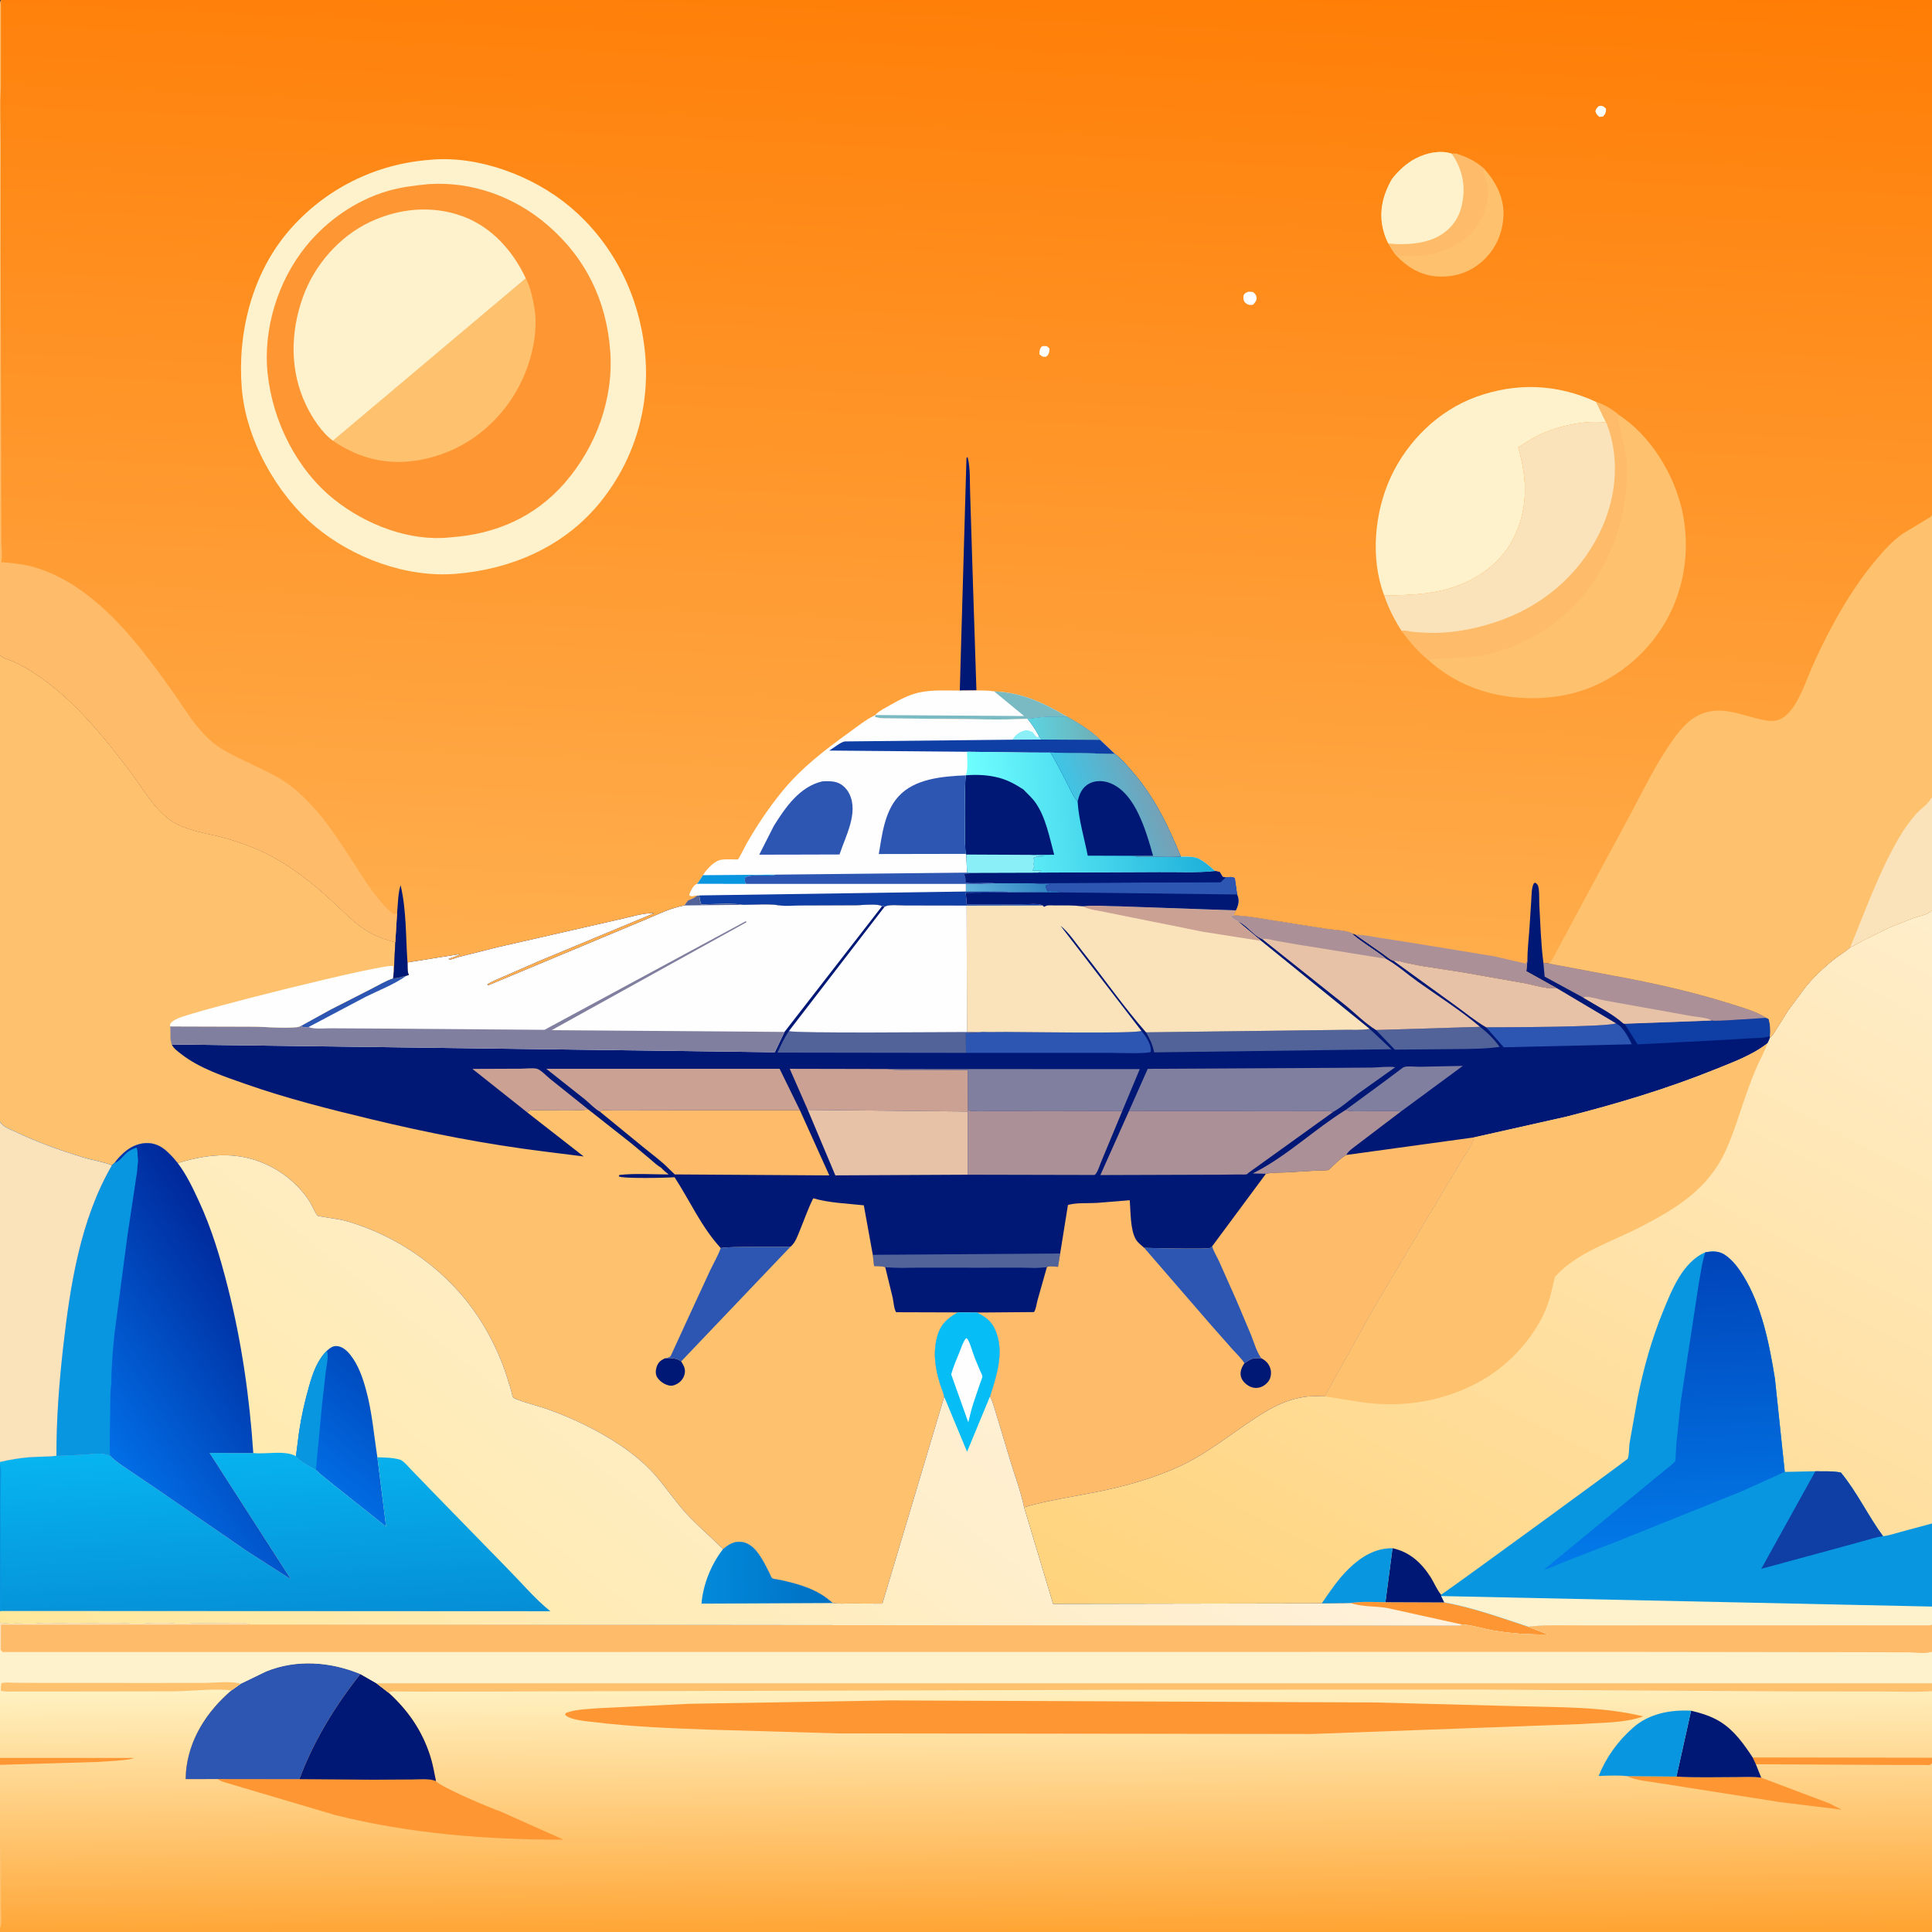 <svg version="1.1" xmlns="http://www.w3.org/2000/svg" style="display: block;" viewBox="0 0 2048 2048" width="1024" height="1024">
<rect x="0" y="0" width="2048" height="2048" fill="#333333" stroke="none"/>
<defs>
	<linearGradient id="Gradient1" gradientUnits="userSpaceOnUse" x1="420.929" y1="2048.71" x2="1004.2" y2="1301.81">
		<stop class="stop0" offset="0" stop-opacity="1" stop-color="rgb(255,231,154)"/>
		<stop class="stop1" offset="1" stop-opacity="1" stop-color="rgb(255,241,220)"/>
	</linearGradient>
	<linearGradient id="Gradient2" gradientUnits="userSpaceOnUse" x1="875.49" y1="1668.36" x2="746.442" y2="1666.15">
		<stop class="stop0" offset="0" stop-opacity="1" stop-color="rgb(0,112,195)"/>
		<stop class="stop1" offset="1" stop-opacity="1" stop-color="rgb(2,138,219)"/>
	</linearGradient>
	<linearGradient id="Gradient3" gradientUnits="userSpaceOnUse" x1="415.993" y1="1473.48" x2="343.384" y2="1564.06">
		<stop class="stop0" offset="0" stop-opacity="1" stop-color="rgb(0,74,190)"/>
		<stop class="stop1" offset="1" stop-opacity="1" stop-color="rgb(1,107,226)"/>
	</linearGradient>
	<linearGradient id="Gradient4" gradientUnits="userSpaceOnUse" x1="289.611" y1="1722.07" x2="278.188" y2="1531.1">
		<stop class="stop0" offset="0" stop-opacity="1" stop-color="rgb(5,142,214)"/>
		<stop class="stop1" offset="1" stop-opacity="1" stop-color="rgb(7,180,240)"/>
	</linearGradient>
	<linearGradient id="Gradient5" gradientUnits="userSpaceOnUse" x1="297.212" y1="1394.17" x2="104.44" y2="1524.41">
		<stop class="stop0" offset="0" stop-opacity="1" stop-color="rgb(0,40,154)"/>
		<stop class="stop1" offset="1" stop-opacity="1" stop-color="rgb(1,111,231)"/>
	</linearGradient>
	<linearGradient id="Gradient6" gradientUnits="userSpaceOnUse" x1="1434.88" y1="1861.71" x2="1928.27" y2="906.662">
		<stop class="stop0" offset="0" stop-opacity="1" stop-color="rgb(255,211,124)"/>
		<stop class="stop1" offset="1" stop-opacity="1" stop-color="rgb(255,238,203)"/>
	</linearGradient>
	<linearGradient id="Gradient7" gradientUnits="userSpaceOnUse" x1="1758.07" y1="1330.01" x2="1770.3" y2="1652.4">
		<stop class="stop0" offset="0" stop-opacity="1" stop-color="rgb(0,68,185)"/>
		<stop class="stop1" offset="1" stop-opacity="1" stop-color="rgb(2,122,233)"/>
	</linearGradient>
	<linearGradient id="Gradient8" gradientUnits="userSpaceOnUse" x1="1024.46" y1="2054.27" x2="1022.54" y2="1784.73">
		<stop class="stop0" offset="0" stop-opacity="1" stop-color="rgb(255,163,49)"/>
		<stop class="stop1" offset="1" stop-opacity="1" stop-color="rgb(255,242,194)"/>
	</linearGradient>
	<linearGradient id="Gradient9" gradientUnits="userSpaceOnUse" x1="1038.95" y1="-47.096" x2="987" y2="1064.96">
		<stop class="stop0" offset="0" stop-opacity="1" stop-color="rgb(255,125,5)"/>
		<stop class="stop1" offset="1" stop-opacity="1" stop-color="rgb(255,176,81)"/>
	</linearGradient>
	<linearGradient id="Gradient10" gradientUnits="userSpaceOnUse" x1="1159.77" y1="769.331" x2="1094.13" y2="775.678">
		<stop class="stop0" offset="0" stop-opacity="1" stop-color="rgb(111,176,184)"/>
		<stop class="stop1" offset="1" stop-opacity="1" stop-color="rgb(92,211,223)"/>
	</linearGradient>
	<linearGradient id="Gradient11" gradientUnits="userSpaceOnUse" x1="1106.3" y1="919.879" x2="1035.55" y2="964.087">
		<stop class="stop0" offset="0" stop-opacity="1" stop-color="rgb(43,125,190)"/>
		<stop class="stop1" offset="1" stop-opacity="1" stop-color="rgb(98,182,222)"/>
	</linearGradient>
	<linearGradient id="Gradient12" gradientUnits="userSpaceOnUse" x1="1283.05" y1="852.845" x2="1026.61" y2="867.287">
		<stop class="stop0" offset="0" stop-opacity="1" stop-color="rgb(30,175,218)"/>
		<stop class="stop1" offset="1" stop-opacity="1" stop-color="rgb(112,255,255)"/>
	</linearGradient>
	<linearGradient id="Gradient13" gradientUnits="userSpaceOnUse" x1="1221.33" y1="836.901" x2="1142.88" y2="867.627">
		<stop class="stop0" offset="0" stop-opacity="1" stop-color="rgb(118,161,182)"/>
		<stop class="stop1" offset="1" stop-opacity="1" stop-color="rgb(62,197,230)"/>
	</linearGradient>
</defs>
<path transform="translate(0,0)" fill="rgb(0,24,117)" d="M 0 694.65 L -0.067 176.195 L -0.067 50.694 L -0.064 15.785 C -0.061 11.017 -0.984 4.385 1 0 L 2048 0 L 2048 76 L 2048 545.891 L 2048 845.814 L 2048 965.234 L 2048 1614.95 L 2048 1703.02 L 2048 1722.23 L 2048 1750.98 L 2048 1784.36 L 2048 1792.75 L 2048 1863.29 L 2048 1869.15 L 2048 1915.81 L 2048 2048 L 0 2048 L 0 2044 L 0 1954.71 L -0 1870.82 L 0 1863.47 L 0 1792.35 L 0 1748.65 L 0 1720.15 L 0 1707.9 L 0 1552.63 L -0 1549.69 L 0 1189.13 L 0 694.65 z"/>
<path transform="translate(0,0)" fill="rgb(82,99,154)" d="M 1568.93 1088.5 C 1576.62 1094.47 1584.04 1101.73 1589.66 1109.7 C 1574.45 1111.95 1558.76 1111.88 1543.41 1112.08 L 1478.58 1112.66 L 1458.61 1091.87 L 1568.93 1088.5 z"/>
<path transform="translate(0,0)" fill="rgb(82,99,154)" d="M 1123.81 1328.76 L 1121.53 1342.9 C 1118.33 1342.72 1112.3 1341.5 1109.75 1343.21 C 1101.31 1344.8 1091.63 1343.99 1083.02 1344 L 1033.38 1344.01 L 972.507 1343.98 C 961.265 1343.97 949.556 1344.68 938.417 1343.34 C 935.261 1341.94 930.067 1342.31 926.552 1342.09 L 925.197 1330.17 L 1123.81 1328.76 z"/>
<path transform="translate(0,0)" fill="rgb(129,127,159)" d="M 1426.23 1176.72 L 1467.28 1146.59 L 1483.55 1134.39 C 1484.85 1133.48 1487.24 1131.39 1488.69 1130.99 C 1492.69 1129.88 1500.66 1130.86 1505.03 1130.81 L 1550.64 1129.89 L 1484.93 1178.32 C 1480.56 1177.16 1475.41 1177.74 1470.92 1177.77 L 1444.52 1177.88 C 1438.37 1177.89 1432.18 1178.44 1426.23 1176.72 z"/>
<path transform="translate(0,0)" fill="rgb(45,86,179)" d="M 1712.95 1084.72 L 1717.16 1087.48 C 1722.89 1093.34 1726.25 1099.68 1729.78 1106.98 L 1594.06 1110.16 L 1575.35 1088.97 C 1592.79 1089 1704.99 1088.78 1712.95 1084.72 z"/>
<path transform="translate(0,0)" fill="rgb(202,161,146)" d="M 559.162 1179.42 L 500.792 1133.07 L 551.999 1132.87 C 557.045 1132.86 564.605 1131.76 569.232 1132.96 C 573.192 1133.99 579.577 1140.81 583.028 1143.58 L 623.464 1175.96 C 612.532 1178.53 563.733 1175.67 560.506 1177.61 C 559.862 1178 559.61 1178.82 559.162 1179.42 z"/>
<path transform="translate(0,0)" fill="rgb(15,62,165)" d="M 1872.4 1078.98 L 1874.83 1080.11 C 1876.48 1085.52 1876.99 1092.61 1876.22 1098.24 C 1869.95 1100.69 1862.42 1100.19 1855.72 1100.63 L 1816.07 1102.95 L 1735.9 1107.06 L 1722.09 1085.2 L 1813.91 1081.81 C 1819.79 1082.48 1826.45 1081.7 1832.41 1081.52 L 1872.4 1078.98 z"/>
<path transform="translate(0,0)" fill="rgb(171,144,151)" d="M 1426.23 1176.72 C 1432.18 1178.44 1438.37 1177.89 1444.52 1177.88 L 1470.92 1177.77 C 1475.41 1177.74 1480.56 1177.16 1484.93 1178.32 L 1437.86 1214.08 C 1434.69 1216.69 1428.43 1220.62 1427.31 1224.28 L 1426.46 1224.74 C 1421.37 1227.67 1417.22 1231.93 1412.92 1235.88 C 1411.8 1236.92 1409.67 1239.43 1408.41 1240.06 C 1406.49 1241.01 1400.21 1240.58 1397.6 1240.74 L 1362.45 1242.83 C 1355.77 1243.16 1348.45 1242.85 1341.92 1244.25 L 1327.96 1243.92 L 1331.42 1242.11 C 1365.33 1224.42 1393.86 1196.81 1426.23 1176.72 z"/>
<path transform="translate(0,0)" fill="rgb(45,86,179)" d="M 1209.95 1092.75 C 1214.74 1098.66 1220.68 1107.07 1219.85 1115 C 1216.77 1117.27 1182.9 1116.08 1176.65 1116.08 L 1024.02 1116.08 L 1023.84 1095.26 C 1028.44 1095.2 1032.83 1095.04 1037.4 1094.34 L 1038.54 1094.15 C 1040.99 1093.64 1044.76 1094.06 1047.31 1094.04 L 1066.72 1093.91 C 1083.53 1093.86 1204.3 1096.01 1209.95 1092.75 z"/>
<path transform="translate(0,0)" fill="rgb(82,99,154)" d="M 836.261 1092.99 C 841.96 1095.62 1002.43 1094.02 1024.96 1094.04 L 1038.54 1094.15 L 1037.4 1094.34 C 1032.83 1095.04 1028.44 1095.2 1023.84 1095.26 L 1024.02 1116.08 L 824.169 1115.8 C 827.777 1108.08 831.399 1100 836.261 1092.99 z"/>
<path transform="translate(0,0)" fill="rgb(82,99,154)" d="M 1451.92 1090.68 L 1474.92 1112.23 L 1223.47 1115.56 C 1221.82 1107.41 1218.97 1101.46 1214.83 1094.31 L 1380.38 1092.24 L 1425.82 1091.68 C 1434.35 1091.57 1443.57 1092.19 1451.92 1090.68 z"/>
<path transform="translate(0,0)" fill="rgb(171,144,151)" d="M 1636.06 1020.58 L 1642.27 1021.38 L 1723.86 1036.7 C 1761.53 1044 1799.31 1052.77 1835.9 1064.43 C 1847.63 1068.17 1862.12 1072.08 1872.4 1078.98 L 1832.41 1081.52 C 1826.45 1081.7 1819.79 1082.48 1813.91 1081.81 L 1722.09 1085.2 L 1720.69 1084.79 C 1709.02 1074.2 1691.89 1065.85 1678.4 1057.54 L 1637.39 1035.25 L 1636.06 1020.58 z"/>
<path transform="translate(0,0)" fill="rgb(231,194,166)" d="M 1678.4 1057.54 C 1679.1 1057.24 1679.74 1056.68 1680.5 1056.64 C 1686.14 1056.34 1695.23 1059.54 1701.08 1060.56 L 1791.83 1076.85 C 1797.84 1078 1806.79 1078.35 1812.21 1080.62 C 1813.12 1081 1813.27 1081.23 1813.91 1081.81 L 1722.09 1085.2 L 1720.69 1084.79 C 1709.02 1074.2 1691.89 1065.85 1678.4 1057.54 z"/>
<path transform="translate(0,0)" fill="rgb(0,24,117)" d="M 938.417 1343.34 C 949.556 1344.68 961.265 1343.97 972.507 1343.98 L 1033.38 1344.01 L 1083.02 1344 C 1091.63 1343.99 1101.31 1344.8 1109.75 1343.21 L 1099.84 1378.22 C 1098.87 1381.77 1098.16 1387.93 1096.09 1390.85 L 1035.54 1391.35 L 1015.33 1391.21 L 949.933 1391.01 C 947.624 1387.41 947.236 1379.97 946.299 1375.68 L 938.417 1343.34 z"/>
<path transform="translate(0,0)" fill="rgb(231,194,166)" d="M 1477.1 1018.45 C 1481.68 1017.83 1485.78 1019.58 1490.18 1020.62 L 1506.73 1023.87 L 1551.09 1030.75 L 1614.71 1041.98 C 1625.48 1043.92 1639.67 1048.71 1650.37 1047.56 L 1712.95 1084.72 C 1704.99 1088.78 1592.79 1089 1575.35 1088.97 C 1563.48 1082.14 1552.34 1072.74 1541.17 1064.76 L 1477.1 1018.45 z"/>
<path transform="translate(0,0)" fill="rgb(129,127,159)" d="M 940.469 1133.18 L 1208.19 1133.31 L 1189.79 1177.36 C 1184.29 1178.4 1176.83 1177.52 1171.07 1177.58 L 1107.26 1177.45 L 1053.33 1177.64 C 1044.61 1177.68 1034.59 1178.65 1026.07 1177.05 L 1025.85 1134.26 L 972.292 1134.07 C 962.175 1134.01 951.466 1134.66 941.436 1133.32 L 940.469 1133.18 z"/>
<path transform="translate(0,0)" fill="rgb(202,161,146)" d="M 856.295 1176.54 L 837.149 1132.97 L 940.469 1133.18 L 941.436 1133.32 C 951.466 1134.66 962.175 1134.01 972.292 1134.07 L 1025.85 1134.26 L 1026.07 1177.05 L 1025.86 1178.26 L 856.295 1176.54 z"/>
<path transform="translate(0,0)" fill="rgb(171,144,151)" d="M 1026.07 1177.05 C 1034.59 1178.65 1044.61 1177.68 1053.33 1177.64 L 1107.26 1177.45 L 1171.07 1177.58 C 1176.83 1177.52 1184.29 1178.4 1189.79 1177.36 L 1167.38 1231.34 C 1165.85 1234.92 1163.18 1243.89 1160.32 1245.52 L 1025.96 1245.23 L 1025.86 1178.26 L 1026.07 1177.05 z"/>
<path transform="translate(0,0)" fill="rgb(202,161,146)" d="M 635.899 1178.38 C 630.749 1175.79 624.594 1169.11 619.897 1165.29 L 579.035 1132.94 L 826.422 1132.94 L 847.854 1176.74 L 681.237 1177.05 L 648.971 1177.11 C 646.101 1177.11 640.643 1176.41 638.056 1177.13 C 637.256 1177.35 636.618 1177.97 635.899 1178.38 z"/>
<path transform="translate(0,0)" fill="rgb(231,194,166)" d="M 856.295 1176.54 L 1025.86 1178.26 L 1025.96 1245.23 L 885.489 1245.94 L 856.295 1176.54 z"/>
<path transform="translate(0,0)" fill="rgb(129,127,159)" d="M 1196.9 1177.49 L 1216.64 1133.01 L 1410.84 1131.99 L 1454.43 1131.68 C 1462.34 1131.51 1471.33 1130.2 1479.05 1131.27 L 1439.28 1159.56 C 1430.95 1165.75 1422.41 1173.53 1413.42 1178.56 C 1405.97 1177.17 1397.91 1177.82 1390.36 1177.83 L 1350.01 1177.92 L 1196.9 1177.49 z"/>
<path transform="translate(0,0)" fill="rgb(231,194,166)" d="M 1307.75 970.322 C 1322.43 970.853 1337.27 973.711 1351.78 976.02 L 1407.83 984.833 C 1413.68 985.79 1429.44 986.291 1433.6 989.649 C 1435.46 993.779 1463.13 1010.54 1469.25 1016.37 C 1481.1 1023.08 1491.97 1032.81 1503.08 1040.73 C 1525.04 1056.38 1548.36 1071.06 1568.93 1088.5 L 1458.61 1091.87 C 1447.31 1084.99 1436.25 1073.72 1425.79 1065.32 L 1337.86 995.354 C 1328.55 991.554 1321.82 980.505 1312.03 976.52 C 1310.49 976.22 1309.48 975.51 1308.26 974.533 L 1305.85 972.617 L 1305.01 971.995 L 1305.01 971.005 L 1306.46 970.753 L 1307.75 970.322 z"/>
<path transform="translate(0,0)" fill="rgb(171,144,151)" d="M 1307.75 970.322 C 1322.43 970.853 1337.27 973.711 1351.78 976.02 L 1407.83 984.833 C 1413.68 985.79 1429.44 986.291 1433.6 989.649 C 1435.46 993.779 1463.13 1010.54 1469.25 1016.37 L 1375.44 1001.25 L 1352.36 997.211 C 1347.32 996.286 1343.11 994.692 1337.86 995.354 C 1328.55 991.554 1321.82 980.505 1312.03 976.52 C 1310.49 976.22 1309.48 975.51 1308.26 974.533 L 1305.85 972.617 L 1305.01 971.995 L 1305.01 971.005 L 1306.46 970.753 L 1307.75 970.322 z"/>
<path transform="translate(0,0)" fill="rgb(171,144,151)" d="M 1196.9 1177.49 L 1350.01 1177.92 L 1390.36 1177.83 C 1397.91 1177.82 1405.97 1177.17 1413.42 1178.56 L 1323.22 1243.42 C 1322.76 1243.82 1322.42 1244.38 1321.87 1244.64 C 1320.39 1245.35 1315.94 1244.97 1314.15 1244.99 L 1293.83 1245.21 L 1166.44 1245.62 L 1196.9 1177.49 z"/>
<path transform="translate(0,0)" fill="rgb(254,187,105)" d="M 635.899 1178.38 C 636.618 1177.97 637.256 1177.35 638.056 1177.13 C 640.643 1176.41 646.101 1177.11 648.971 1177.11 L 681.237 1177.05 L 847.854 1176.74 L 879.103 1245.97 L 715.332 1244.94 L 709.829 1239.72 C 701.832 1231.3 691.501 1223.91 682.515 1216.54 L 635.899 1178.38 z"/>
<path transform="translate(0,0)" fill="rgb(254,254,254)" d="M 937.652 961.26 C 941.454 958.3 954.457 959.816 959.761 959.824 L 1024.72 959.936 L 1024.96 1094.04 C 1002.43 1094.02 841.96 1095.62 836.261 1092.99 L 937.652 961.26 z"/>
<path transform="translate(0,0)" fill="rgb(250,227,187)" d="M 1105.16 959.763 L 1106.87 961.263 C 1109.94 959.001 1114.12 959.774 1117.76 959.772 C 1127.78 959.769 1137.94 959.51 1147.88 960.74 C 1160.61 959.286 1174.59 960.746 1187.48 960.771 L 1310.13 965.06 L 1307.75 970.322 L 1306.46 970.753 L 1305.01 971.005 L 1305.01 971.995 L 1305.85 972.617 L 1308.26 974.533 C 1309.48 975.51 1310.49 976.22 1312.03 976.52 L 1337.01 997.438 L 1451.92 1090.68 C 1443.57 1092.19 1434.35 1091.57 1425.82 1091.68 L 1380.38 1092.24 L 1214.83 1094.31 C 1190.98 1067.21 1170.01 1036.7 1147.39 1008.46 C 1140.43 999.772 1132.87 988.152 1124.13 981.279 L 1209.95 1092.75 C 1204.3 1096.01 1083.53 1093.86 1066.72 1093.91 L 1047.31 1094.04 C 1044.76 1094.06 1040.99 1093.64 1038.54 1094.15 L 1024.96 1094.04 L 1024.72 959.936 L 1105.16 959.763 z"/>
<path transform="translate(0,0)" fill="rgb(202,161,146)" d="M 1147.88 960.74 C 1160.61 959.286 1174.59 960.746 1187.48 960.771 L 1310.13 965.06 L 1307.75 970.322 L 1306.46 970.753 L 1305.01 971.005 L 1305.01 971.995 L 1305.85 972.617 L 1308.26 974.533 C 1309.48 975.51 1310.49 976.22 1312.03 976.52 L 1337.01 997.438 L 1275.9 987.841 L 1171.92 966.932 C 1164.14 965.11 1154.92 964.572 1147.88 960.74 z"/>
<path transform="translate(0,0)" fill="rgb(254,254,254)" d="M 739.353 949.054 L 741.284 949.187 C 741.777 952.436 742.119 955.602 743.419 958.65 C 757.655 958.653 774.229 956.949 788.167 959.147 C 800.114 959.136 813.907 957.781 825.661 959.64 C 833.046 960.808 842.138 959.809 849.678 959.815 L 908.253 959.586 C 913.26 959.485 931.569 957.596 934.928 960.713 L 831.598 1093.88 L 821.328 1115.41 L 181.995 1107.15 C 179.868 1101.74 181.379 1094.02 180.2 1088 L 265.885 1088.25 C 281.735 1088.3 299.327 1090.34 315 1088.8 C 316.47 1088.65 317.544 1088.12 318.869 1087.53 L 350.142 1070.28 L 392.278 1048.8 C 400.131 1044.87 408.402 1039.76 416.705 1036.95 C 420.945 1037.34 426.605 1034.98 430.929 1034.24 L 433.406 1033.5 C 431.562 1029.97 432.097 1024.2 431.949 1020.22 L 487.813 1011.34 C 484.458 1013.73 479.393 1015.01 475.51 1016.5 C 477.254 1018.24 482.986 1015.36 485.458 1014.63 L 527.588 1004.04 L 654.188 975.131 C 666.627 972.655 680.998 967.62 693.66 967.951 L 570.524 1019.2 L 536.572 1034.04 C 529.919 1036.99 522.688 1039.67 516.51 1043.5 L 517.5 1044.49 L 637.489 994.291 L 685.418 974.264 C 698.996 968.515 710.8 962.583 725.469 959.818 L 729.326 954.5 C 733.186 953.022 736.286 951.88 739.353 949.054 z"/>
<path transform="translate(0,0)" fill="rgb(82,99,154)" d="M 739.353 949.054 L 741.284 949.187 C 741.777 952.436 742.119 955.602 743.419 958.65 C 757.655 958.653 774.229 956.949 788.167 959.147 L 725.469 959.818 L 729.326 954.5 C 733.186 953.022 736.286 951.88 739.353 949.054 z"/>
<path transform="translate(0,0)" fill="rgb(45,86,179)" d="M 416.705 1036.95 C 420.945 1037.34 426.605 1034.98 430.929 1034.24 C 418.109 1043.46 401.734 1049.67 387.569 1056.7 L 327.029 1088.73 C 323.917 1088.95 321.578 1089.41 318.869 1087.53 L 350.142 1070.28 L 392.278 1048.8 C 400.131 1044.87 408.402 1039.76 416.705 1036.95 z"/>
<path transform="translate(0,0)" fill="rgb(129,127,159)" d="M 327.029 1088.73 C 332.696 1091.22 344.03 1089.98 350.331 1090.02 L 400.606 1090.3 L 577.173 1091.66 L 790.5 976.51 L 791.49 977.5 L 584.817 1092 L 831.598 1093.88 L 821.328 1115.41 L 181.995 1107.15 C 179.868 1101.74 181.379 1094.02 180.2 1088 L 265.885 1088.25 C 281.735 1088.3 299.327 1090.34 315 1088.8 C 316.47 1088.65 317.544 1088.12 318.869 1087.53 C 321.578 1089.41 323.917 1088.95 327.029 1088.73 z"/>
<path transform="translate(0,0)" fill="rgb(254,187,105)" d="M 1427.31 1224.28 L 1562.66 1205.66 C 1560.5 1215.46 1552.15 1225.65 1547.08 1234.39 L 1498.63 1315.53 L 1455.5 1388.3 L 1404.37 1480.19 C 1397.23 1480.05 1390.08 1479.65 1383 1480.75 L 1381.62 1480.96 C 1356.47 1484.81 1335.69 1499.55 1315.29 1513.66 C 1293.82 1528.51 1273.26 1544.03 1249.32 1554.87 C 1221.74 1567.36 1192.89 1575.37 1163.27 1581.36 C 1137.46 1586.59 1110.88 1590.3 1085.57 1597.71 C 1082.08 1580.76 1075.52 1563.81 1070.59 1547.22 L 1058.34 1506.55 C 1055.65 1497.66 1053.32 1488.57 1049.51 1480.09 C 1056.18 1459.27 1063.93 1435.69 1056.64 1414 C 1052.59 1401.95 1046.5 1396.86 1035.54 1391.35 L 1096.09 1390.85 C 1098.16 1387.93 1098.87 1381.77 1099.84 1378.22 L 1109.75 1343.21 C 1112.3 1341.5 1118.33 1342.72 1121.53 1342.9 L 1123.81 1328.76 L 1132.07 1277.33 C 1140.62 1274.69 1153.41 1275.69 1162.49 1275.14 L 1197.54 1272.28 C 1198.65 1284.37 1197.98 1303.38 1204.05 1313.8 C 1206.05 1317.23 1209.89 1320.12 1212.86 1322.72 C 1220.66 1323.06 1279.84 1324.28 1283 1322.85 C 1283.79 1322.49 1284.29 1321.69 1284.94 1321.11 L 1341.92 1244.25 C 1348.45 1242.85 1355.77 1243.16 1362.45 1242.83 L 1397.6 1240.74 C 1400.21 1240.58 1406.49 1241.01 1408.41 1240.06 C 1409.67 1239.43 1411.8 1236.92 1412.92 1235.88 C 1417.22 1231.93 1421.37 1227.67 1426.46 1224.74 L 1427.31 1224.28 z"/>
<path transform="translate(0,0)" fill="rgb(0,24,117)" d="M 1319.12 1445.05 L 1324.5 1441.68 C 1328.4 1439.3 1332.56 1439.75 1336.98 1439.78 C 1341.65 1442.15 1345.01 1445.51 1346.61 1450.63 C 1347.8 1454.42 1347.47 1459.36 1345.5 1462.84 C 1343.42 1466.52 1339.39 1469.69 1335.28 1470.74 C 1331.02 1471.83 1327.02 1471.14 1323.3 1468.85 C 1319.51 1466.51 1315.81 1462.61 1315.19 1458.01 C 1314.53 1453.1 1316.51 1449.08 1319.12 1445.05 z"/>
<path transform="translate(0,0)" fill="rgb(45,86,179)" d="M 1284.94 1321.11 C 1286.35 1326.49 1289.94 1331.89 1292.26 1337.04 L 1310.93 1379 L 1326.11 1415 C 1329.24 1422.86 1332.05 1432.88 1336.98 1439.78 C 1332.56 1439.75 1328.4 1439.3 1324.5 1441.68 L 1319.12 1445.05 C 1316.07 1439.95 1310.69 1435.09 1306.69 1430.58 L 1282.76 1403.48 L 1212.86 1322.72 C 1220.66 1323.06 1279.84 1324.28 1283 1322.85 C 1283.79 1322.49 1284.29 1321.69 1284.94 1321.11 z"/>
<path transform="translate(0,0)" fill="rgb(254,193,109)" d="M 0 694.65 L 0.951 695.071 C 3.702 697.938 9.122 699.086 12.758 700.657 C 19.243 703.458 25.27 706.555 31.273 710.278 C 49.482 721.568 66.055 735.302 81.154 750.45 C 101.643 771.004 119.239 793.042 136.772 816.102 C 149.78 833.21 161.504 854.713 178.639 867.934 C 195.403 880.87 219.302 882.852 239.067 888.506 C 255.632 893.244 271.308 898.955 286.618 906.95 C 309.821 919.067 331.919 936.691 351.166 954.348 C 362.834 965.051 374.638 977.61 388 986.106 C 397.509 992.153 408.192 995.986 419.025 998.892 L 417.508 1029.61 L 416.705 1036.95 C 408.402 1039.76 400.131 1044.87 392.278 1048.8 L 350.142 1070.28 L 318.869 1087.53 C 317.544 1088.12 316.47 1088.65 315 1088.8 C 299.327 1090.34 281.735 1088.3 265.885 1088.25 L 180.2 1088 C 181.379 1094.02 179.868 1101.74 181.995 1107.15 C 184.063 1111.45 188.469 1114.54 192.183 1117.43 C 211.696 1132.62 237.601 1141.12 260.74 1149.23 C 304.265 1164.49 348.696 1175.65 393.483 1186.44 C 454.03 1201.02 514.821 1212.93 576.644 1220.6 L 618.741 1225.89 L 559.162 1179.42 C 559.61 1178.82 559.862 1178 560.506 1177.61 C 563.733 1175.67 612.532 1178.53 623.464 1175.96 L 669.244 1212.04 L 689.063 1228.58 C 692.793 1231.69 696.623 1235.5 700.86 1237.86 C 703.325 1240.58 705.903 1242.73 708.798 1244.97 C 691.71 1244.97 673.422 1243.62 656.49 1245.5 L 655.953 1247 C 659.691 1249.57 707.143 1248.61 715.053 1247.89 C 731.407 1273.01 743.579 1300.84 763.999 1322.97 C 773.194 1321.7 782.783 1321.92 792.062 1321.75 L 837.895 1321.61 L 838.601 1321.01 C 843.348 1316.72 845.446 1310.11 847.85 1304.34 C 852.57 1293.01 856.571 1281.21 862.058 1270.23 C 879.696 1275.29 897.603 1275.65 915.69 1277.7 L 925.197 1330.17 L 926.552 1342.09 C 930.067 1342.31 935.261 1341.94 938.417 1343.34 L 946.299 1375.68 C 947.236 1379.97 947.624 1387.41 949.933 1391.01 L 1015.33 1391.21 C 1004.18 1397.48 996.987 1403.95 993.519 1416.66 C 988.89 1433.63 991.255 1450.2 996.383 1466.75 C 997.768 1471.23 1000.04 1476.12 1000.91 1480.66 L 935.352 1699.91 L 902 1699.77 C 895.711 1699.74 888.739 1700.31 882.57 1699.28 C 866.945 1684.82 847.868 1679.51 827.486 1674.92 C 825.694 1674.52 819.626 1673.88 818.362 1672.93 C 817.511 1672.29 815.734 1667.73 815.159 1666.6 C 811.773 1659.98 808.447 1653.08 804.036 1647.07 C 799.566 1640.97 793.854 1635.43 786.031 1634.52 C 777.818 1633.56 772.461 1637.31 766.417 1642.13 C 753.43 1628.96 739.143 1617.28 726.697 1603.51 C 715.086 1590.66 705.539 1576.11 694.04 1563.12 C 683.605 1551.32 670.265 1540.52 657.192 1531.78 C 633.168 1515.73 606.954 1503.29 579.785 1493.59 C 574.01 1491.53 546.262 1483.93 544.137 1481.55 C 543.225 1480.53 542.223 1475.26 541.755 1473.72 C 538.861 1464.25 536.054 1454.58 532.429 1445.35 C 526.277 1429.69 518.58 1414.27 509.582 1400.06 C 476.723 1348.19 423.093 1309.6 363.96 1293.55 C 359.787 1292.42 337.698 1289.45 336.808 1288.73 C 334.67 1287 330.602 1277.6 329.016 1275 C 319.432 1259.27 304.787 1246.09 288.574 1237.43 C 255.589 1219.81 222.962 1222.38 188.409 1232.94 C 184.304 1227.95 179.716 1222.6 174.654 1218.57 C 167.923 1213.2 160.096 1210.76 151.5 1212.03 C 138.551 1213.94 128.874 1222.77 121.353 1232.79 L 118.666 1235.32 C 109.568 1231.54 98.225 1229.99 88.629 1227.06 C 64.198 1219.61 39.821 1210.99 16.766 1199.95 C 11.28 1197.32 2.941 1194.66 0 1189.13 L 0 694.65 z"/>
<path transform="translate(0,0)" fill="rgb(0,24,117)" d="M 704.635 1439.95 C 710.854 1439.61 716.841 1439.21 722.043 1443.16 C 724.216 1446.5 726.321 1450.08 726.046 1454.21 C 725.739 1458.83 723.387 1462.88 719.712 1465.69 C 717.062 1467.71 713.223 1469.37 709.851 1468.8 C 704.799 1467.95 699.315 1464.34 696.624 1459.97 C 694.673 1456.8 694.91 1452.57 696.02 1449.16 C 697.664 1444.11 700.017 1442.31 704.635 1439.95 z"/>
<path transform="translate(0,0)" fill="rgb(45,86,179)" d="M 763.999 1322.97 C 773.194 1321.7 782.783 1321.92 792.062 1321.75 L 837.895 1321.61 L 722.043 1443.16 C 716.841 1439.21 710.854 1439.61 704.635 1439.95 C 706.374 1439.54 708.097 1439.21 709.738 1438.49 C 711.091 1437.89 711.318 1436.52 711.952 1435.27 L 729.419 1397.21 L 752.555 1347.16 C 756.317 1339.12 761.063 1331.35 763.999 1322.97 z"/>
<path transform="translate(0,0)" fill="rgb(254,254,254)" d="M 180.2 1088 L 180.343 1085.53 C 182.359 1082.5 185.323 1081.06 188.569 1079.56 C 206.199 1071.4 407.994 1020.93 416.767 1024.02 L 417.508 1029.61 L 416.705 1036.95 C 408.402 1039.76 400.131 1044.87 392.278 1048.8 L 350.142 1070.28 L 318.869 1087.53 C 317.544 1088.12 316.47 1088.65 315 1088.8 C 299.327 1090.34 281.735 1088.3 265.885 1088.25 L 180.2 1088 z"/>
<path transform="translate(0,0)" fill="url(#Gradient1)" d="M 0 1189.13 C 2.941 1194.66 11.28 1197.32 16.766 1199.95 C 39.821 1210.99 64.198 1219.61 88.629 1227.06 C 98.225 1229.99 109.568 1231.54 118.666 1235.32 L 121.353 1232.79 C 128.874 1222.77 138.551 1213.94 151.5 1212.03 C 160.096 1210.76 167.923 1213.2 174.654 1218.57 C 179.716 1222.6 184.304 1227.95 188.409 1232.94 C 222.962 1222.38 255.589 1219.81 288.574 1237.43 C 304.787 1246.09 319.432 1259.27 329.016 1275 C 330.602 1277.6 334.67 1287 336.808 1288.73 C 337.698 1289.45 359.787 1292.42 363.96 1293.55 C 423.093 1309.6 476.723 1348.19 509.582 1400.06 C 518.58 1414.27 526.277 1429.69 532.429 1445.35 C 536.054 1454.58 538.861 1464.25 541.755 1473.72 C 542.223 1475.26 543.225 1480.53 544.137 1481.55 C 546.262 1483.93 574.01 1491.53 579.785 1493.59 C 606.954 1503.29 633.168 1515.73 657.192 1531.78 C 670.265 1540.52 683.605 1551.32 694.04 1563.12 C 705.539 1576.11 715.086 1590.66 726.697 1603.51 C 739.143 1617.28 753.43 1628.96 766.417 1642.13 C 772.461 1637.31 777.818 1633.56 786.031 1634.52 C 793.854 1635.43 799.566 1640.97 804.036 1647.07 C 808.447 1653.08 811.773 1659.98 815.159 1666.6 C 815.734 1667.73 817.511 1672.29 818.362 1672.93 C 819.626 1673.88 825.694 1674.52 827.486 1674.92 C 847.868 1679.51 866.945 1684.82 882.57 1699.28 C 888.739 1700.31 895.711 1699.74 902 1699.77 L 935.352 1699.91 L 1000.91 1480.66 C 1000.04 1476.12 997.768 1471.23 996.383 1466.75 C 991.255 1450.2 988.89 1433.63 993.519 1416.66 C 996.987 1403.95 1004.18 1397.48 1015.33 1391.21 L 1035.54 1391.35 C 1046.5 1396.86 1052.59 1401.95 1056.64 1414 C 1063.93 1435.69 1056.18 1459.27 1049.51 1480.09 C 1053.32 1488.57 1055.65 1497.66 1058.34 1506.55 L 1070.59 1547.22 C 1075.52 1563.81 1082.08 1580.76 1085.57 1597.71 L 1116.36 1700.16 L 1401.17 1699.63 L 1431.52 1699.15 C 1443.64 1697.42 1456.41 1698.29 1468.63 1698.37 L 1531.09 1698.61 C 1560.98 1704 1591.15 1714.87 1620 1724.38 L 1640.98 1732.58 C 1621.44 1732.93 1601.25 1731.67 1582 1728.26 C 1572.06 1726.5 1561.37 1722.93 1551.45 1722.17 L 1549.89 1722.07 L 1547.7 1723.43 L 265.37 1722.12 C 260.746 1719.99 247.411 1720.45 242 1720.76 L 203.904 1721.05 C 197.347 1721.05 189.976 1721.74 183.5 1721 C 176.255 1720.17 167.412 1720.19 160 1720.76 C 141.113 1722.2 121.879 1719.75 103 1720.76 C 92.107 1721.33 80.739 1719.92 70 1720.76 C 61.424 1721.42 52.417 1719.91 44 1720.76 C 36.155 1721.54 27.863 1721.07 19.953 1721.07 C 13.389 1721.07 6.405 1721.61 0 1720.15 L 0 1707.9 L 0 1552.63 L -0 1549.69 L 0 1189.13 z"/>
<path transform="translate(0,0)" fill="rgb(254,150,52)" d="M 1531.09 1698.61 C 1560.98 1704 1591.15 1714.87 1620 1724.38 L 1640.98 1732.58 C 1621.44 1732.93 1601.25 1731.67 1582 1728.26 C 1572.06 1726.5 1561.37 1722.93 1551.45 1722.17 L 1549.89 1722.07 L 1470.3 1704.5 C 1458.16 1702.45 1442.98 1703.43 1431.52 1699.15 C 1443.64 1697.42 1456.41 1698.29 1468.63 1698.37 L 1531.09 1698.61 z"/>
<path transform="translate(0,0)" fill="url(#Gradient2)" d="M 766.417 1642.13 C 772.461 1637.31 777.818 1633.56 786.031 1634.52 C 793.854 1635.43 799.566 1640.97 804.036 1647.07 C 808.447 1653.08 811.773 1659.98 815.159 1666.6 C 815.734 1667.73 817.511 1672.29 818.362 1672.93 C 819.626 1673.88 825.694 1674.52 827.486 1674.92 C 847.868 1679.51 866.945 1684.82 882.57 1699.28 L 743.622 1699.93 C 745.241 1679.56 753.932 1658.17 766.417 1642.13 z"/>
<path transform="translate(0,0)" fill="rgb(6,189,245)" d="M 1015.33 1391.21 L 1035.54 1391.35 C 1046.5 1396.86 1052.59 1401.95 1056.64 1414 C 1063.93 1435.69 1056.18 1459.27 1049.51 1480.09 L 1025.14 1538.9 L 1000.91 1480.66 C 1000.04 1476.12 997.768 1471.23 996.383 1466.75 C 991.255 1450.2 988.89 1433.63 993.519 1416.66 C 996.987 1403.95 1004.18 1397.48 1015.33 1391.21 z"/>
<path transform="translate(0,0)" fill="rgb(254,254,254)" d="M 1024.09 1418.5 C 1025.33 1418.88 1025.72 1419.55 1026.35 1420.74 C 1029.32 1426.42 1030.98 1433.67 1033.37 1439.69 L 1039.46 1454.25 C 1039.95 1455.44 1041.34 1457.86 1041.37 1458.97 C 1041.41 1460.38 1039.79 1463.89 1039.28 1465.44 L 1032.14 1486.45 C 1029.83 1493.45 1028.13 1500.58 1026.43 1507.74 L 1008.31 1456.91 C 1010.52 1448.66 1013.89 1441.22 1017.09 1433.34 C 1019.08 1428.41 1020.67 1422.62 1024.09 1418.5 z"/>
<path transform="translate(0,0)" fill="url(#Gradient3)" d="M 346.622 1431.77 C 349.84 1428.99 352.494 1426.62 357.039 1426.89 C 362.805 1427.24 367.717 1431.63 371.17 1435.95 C 379.864 1446.83 384.44 1460.26 388.048 1473.5 C 394.543 1497.34 396.242 1520.6 400.048 1544.81 L 409.278 1618.33 L 353.432 1573.82 C 347.259 1568.65 340.518 1563.91 334.834 1558.19 C 328.494 1554.4 318.014 1549.49 313.728 1543.57 L 316.995 1518 C 319.443 1501.58 323.087 1485.35 327.662 1469.41 C 331.513 1455.99 336.315 1441.65 346.622 1431.77 z"/>
<path transform="translate(0,0)" fill="rgb(9,150,225)" d="M 313.728 1543.57 L 316.995 1518 C 319.443 1501.58 323.087 1485.35 327.662 1469.41 C 331.513 1455.99 336.315 1441.65 346.622 1431.77 C 348.511 1438.23 346.231 1446.51 345.439 1453.17 L 341.36 1488.92 L 334.834 1558.19 C 328.494 1554.4 318.014 1549.49 313.728 1543.57 z"/>
<path transform="translate(0,0)" fill="url(#Gradient4)" d="M 268.492 1540.29 C 282.021 1541.82 301.804 1537.04 313.728 1543.57 C 318.014 1549.49 328.494 1554.4 334.834 1558.19 C 340.518 1563.91 347.259 1568.65 353.432 1573.82 L 409.278 1618.33 L 400.048 1544.81 C 407.681 1545.04 416.571 1545.1 423.95 1547.27 C 427.536 1548.33 432.325 1554.23 434.943 1556.92 L 461.714 1584.62 L 540.34 1665.23 C 554.243 1679.42 567.911 1695.57 583.404 1707.96 L 0.864 1707.68 L 0 1707.9 L 0 1552.63 L -0 1549.69 C 10.468 1547.27 21.079 1545.48 31.802 1544.68 C 41.124 1543.98 50.563 1544.34 59.836 1543.16 L 90 1541.75 C 98.012 1541.29 109.12 1539.32 116.59 1543.02 C 121.982 1548.76 129.433 1553.48 135.91 1557.91 L 166.122 1578.36 L 261.269 1643.91 L 308.391 1674.12 L 222.187 1540.2 L 268.492 1540.29 z"/>
<path transform="translate(0,0)" fill="rgb(9,150,225)" d="M 0 1552.63 C 1.885 1558.54 1.087 1564.94 0.911 1571.07 L 0.703 1595.69 L 1.04 1670.25 C 1.052 1682.59 1.816 1695.42 0.864 1707.68 L 0 1707.9 L 0 1552.63 z"/>
<path transform="translate(0,0)" fill="url(#Gradient5)" d="M 0 1189.13 C 2.941 1194.66 11.28 1197.32 16.766 1199.95 C 39.821 1210.99 64.198 1219.61 88.629 1227.06 C 98.225 1229.99 109.568 1231.54 118.666 1235.32 L 121.353 1232.79 C 128.874 1222.77 138.551 1213.94 151.5 1212.03 C 160.096 1210.76 167.923 1213.2 174.654 1218.57 C 179.716 1222.6 184.304 1227.95 188.409 1232.94 C 197.625 1245 204.402 1259.36 210.756 1273.08 C 224.46 1302.67 233.509 1333.03 241.493 1364.54 C 256.083 1422.11 264.555 1481.06 268.492 1540.29 L 222.187 1540.2 L 308.391 1674.12 L 261.269 1643.91 L 166.122 1578.36 L 135.91 1557.91 C 129.433 1553.48 121.982 1548.76 116.59 1543.02 C 109.12 1539.32 98.012 1541.29 90 1541.75 L 59.836 1543.16 C 50.563 1544.34 41.124 1543.98 31.802 1544.68 C 21.079 1545.48 10.468 1547.27 -0 1549.69 L 0 1189.13 z"/>
<path transform="translate(0,0)" fill="rgb(9,150,225)" d="M 121.353 1232.79 C 126.115 1231.95 130.98 1224.65 135.1 1221.39 C 137.977 1219.12 141.118 1217.83 144.505 1216.49 C 146.416 1219.36 145.477 1224.26 146.128 1227.82 C 146.617 1230.49 146.267 1231.88 145.914 1234.5 C 145.53 1237.35 145.655 1240.14 145.141 1243.01 L 135.05 1310.09 L 121.196 1415.03 C 119.632 1431.91 117.894 1449 118.076 1465.96 C 116.527 1476.55 117.029 1487.58 116.809 1498.27 C 116.502 1513.2 115.893 1528.07 116.59 1543.02 C 109.12 1539.32 98.012 1541.29 90 1541.75 L 59.836 1543.16 C 59.727 1504.53 62.642 1466.35 66.974 1428 C 74.323 1362.92 85.229 1292.67 118.666 1235.32 L 121.353 1232.79 z"/>
<path transform="translate(0,0)" fill="rgb(250,227,187)" d="M 0 1189.13 C 2.941 1194.66 11.28 1197.32 16.766 1199.95 C 39.821 1210.99 64.198 1219.61 88.629 1227.06 C 98.225 1229.99 109.568 1231.54 118.666 1235.32 C 85.229 1292.67 74.323 1362.92 66.974 1428 C 62.642 1466.35 59.727 1504.53 59.836 1543.16 C 50.563 1544.34 41.124 1543.98 31.802 1544.68 C 21.079 1545.48 10.468 1547.27 -0 1549.69 L 0 1189.13 z"/>
<path transform="translate(0,0)" fill="url(#Gradient6)" d="M 1961.37 1004.06 C 1965.77 1002.47 1970.02 999.36 1974.23 997.165 L 2003.82 982.74 L 2027.98 973.207 C 2034.61 970.959 2042.62 969.76 2048 965.234 L 2048 1614.95 L 2048 1703.02 L 2048 1722.23 L 2046.03 1723 L 1959.45 1722.96 L 1780.13 1723.01 L 1679.5 1723.04 C 1659.97 1723.08 1639.38 1722.18 1620 1724.38 C 1591.15 1714.87 1560.98 1704 1531.09 1698.61 L 1468.63 1698.37 C 1456.41 1698.29 1443.64 1697.42 1431.52 1699.15 L 1401.17 1699.63 L 1116.36 1700.16 L 1085.57 1597.71 C 1110.88 1590.3 1137.46 1586.59 1163.27 1581.36 C 1192.89 1575.37 1221.74 1567.36 1249.32 1554.87 C 1273.26 1544.03 1293.82 1528.51 1315.29 1513.66 C 1335.69 1499.55 1356.47 1484.81 1381.62 1480.96 L 1383 1480.75 C 1390.08 1479.65 1397.23 1480.05 1404.37 1480.19 L 1455.5 1388.3 L 1498.63 1315.53 L 1547.08 1234.39 C 1552.15 1225.65 1560.5 1215.46 1562.66 1205.66 L 1660.45 1183.71 C 1713.99 1170.1 1767.23 1154.16 1818.48 1133.46 C 1837.12 1125.93 1857.59 1118.49 1873.49 1105.98 C 1874.75 1103.95 1875.53 1101.69 1876.4 1099.47 C 1879.58 1097.29 1881.57 1093.34 1883.57 1090.09 L 1895.76 1070.69 L 1914.13 1046.02 C 1922.88 1035.35 1934.11 1024.68 1945.01 1016.26 C 1950.14 1012.3 1955.69 1009.12 1960.57 1004.79 L 1961.37 1004.06 z"/>
<path transform="translate(0,0)" fill="rgb(0,24,117)" d="M 1476.13 1641.19 C 1494.13 1644.99 1506.66 1656.5 1516.49 1671.78 C 1520.16 1677.49 1523.29 1685.51 1527.64 1690.48 L 1527.75 1691.88 L 1531.09 1698.61 L 1468.63 1698.37 L 1476.13 1641.19 z"/>
<path transform="translate(0,0)" fill="rgb(9,150,225)" d="M 1401.17 1699.63 C 1409.71 1687 1418.44 1673.99 1429.37 1663.29 C 1442.36 1650.58 1457.45 1640.97 1476.13 1641.19 L 1468.63 1698.37 C 1456.41 1698.29 1443.64 1697.42 1431.52 1699.15 L 1401.17 1699.63 z"/>
<path transform="translate(0,0)" fill="rgb(254,193,109)" d="M 1562.66 1205.66 L 1660.45 1183.71 C 1713.99 1170.1 1767.23 1154.16 1818.48 1133.46 C 1837.12 1125.93 1857.59 1118.49 1873.49 1105.98 C 1870.87 1114.12 1866.72 1121.18 1863.21 1128.91 C 1858.75 1138.73 1854.94 1149.06 1851.33 1159.22 C 1844.2 1179.31 1838.31 1200 1829.44 1219.42 C 1810.47 1260.95 1776.64 1281.22 1737.68 1301.25 C 1707.57 1316.74 1671.42 1327.68 1648.27 1353.58 C 1645.67 1363.7 1644.03 1373.7 1640.35 1383.55 C 1628.48 1415.29 1602.34 1444.5 1573.4 1461.68 C 1537.78 1482.82 1496.67 1491.41 1455.5 1487.75 C 1438.44 1486.23 1421.35 1482.6 1404.37 1480.19 L 1455.5 1388.3 L 1498.63 1315.53 L 1547.08 1234.39 C 1552.15 1225.65 1560.5 1215.46 1562.66 1205.66 z"/>
<path transform="translate(0,0)" fill="rgb(9,150,225)" d="M 1807.74 1327.48 C 1815.41 1326.18 1822.17 1325.87 1828.87 1330.5 C 1836.89 1336.04 1842.97 1344.3 1848.02 1352.5 C 1867.66 1384.35 1875.6 1424.9 1881.5 1461.45 L 1891.94 1560.28 L 1924.35 1559.6 C 1933.14 1559.77 1942.82 1559.16 1951.41 1560.96 C 1968.53 1581.61 1980.2 1606.82 1996.1 1628.4 C 2002.2 1627.8 2008.77 1625.52 2014.72 1623.92 L 2048 1614.95 L 2048 1703.02 L 2048 1722.23 L 2046.03 1723 L 1959.45 1722.96 L 1780.13 1723.01 L 1679.5 1723.04 C 1659.97 1723.08 1639.38 1722.18 1620 1724.38 C 1591.15 1714.87 1560.98 1704 1531.09 1698.61 L 1527.75 1691.88 L 1527.64 1690.48 C 1545.56 1678.39 1724.88 1547.46 1725.38 1546.41 C 1727.13 1542.74 1726.73 1534 1727.41 1529.69 L 1735.91 1481.91 C 1742.18 1450.65 1750.74 1419.99 1762.76 1390.43 C 1771.98 1367.74 1783.75 1337.64 1807.74 1327.48 z"/>
<path transform="translate(0,0)" fill="rgb(15,62,165)" d="M 1924.35 1559.6 C 1933.14 1559.77 1942.82 1559.16 1951.41 1560.96 C 1968.53 1581.61 1980.2 1606.82 1996.1 1628.4 C 1989.21 1629.29 1982 1631.72 1975.28 1633.54 L 1941.72 1642.74 L 1867.01 1663.02 L 1924.35 1559.6 z"/>
<path transform="translate(0,0)" fill="rgb(254,242,205)" d="M 1527.75 1691.88 L 2048 1703.02 L 2048 1722.23 L 2046.03 1723 L 1959.45 1722.96 L 1780.13 1723.01 L 1679.5 1723.04 C 1659.97 1723.08 1639.38 1722.18 1620 1724.38 C 1591.15 1714.87 1560.98 1704 1531.09 1698.61 L 1527.75 1691.88 z"/>
<path transform="translate(0,0)" fill="url(#Gradient7)" d="M 1807.74 1327.48 C 1815.41 1326.18 1822.17 1325.87 1828.87 1330.5 C 1836.89 1336.04 1842.97 1344.3 1848.02 1352.5 C 1867.66 1384.35 1875.6 1424.9 1881.5 1461.45 L 1891.94 1560.28 L 1845.77 1581.07 L 1713.28 1634.35 L 1661.35 1654.4 C 1653.05 1657.68 1645.37 1661.64 1636.68 1663.87 L 1763.24 1559.75 C 1766.03 1557.26 1774.49 1551.42 1775.97 1548.46 C 1776.34 1547.72 1776.1 1545.04 1776.15 1544.03 L 1777.13 1529.2 L 1781.67 1485.58 L 1800.63 1361.4 C 1802.8 1350.3 1803.99 1338.13 1807.74 1327.48 z"/>
<path transform="translate(0,0)" fill="url(#Gradient8)" d="M 0 1720.15 C 6.405 1721.61 13.389 1721.07 19.953 1721.07 C 27.863 1721.07 36.155 1721.54 44 1720.76 C 52.417 1719.91 61.424 1721.42 70 1720.76 C 80.739 1719.92 92.107 1721.33 103 1720.76 C 121.879 1719.75 141.113 1722.2 160 1720.76 C 167.412 1720.19 176.255 1720.17 183.5 1721 C 189.976 1721.74 197.347 1721.05 203.904 1721.05 L 242 1720.76 C 247.411 1720.45 260.746 1719.99 265.37 1722.12 L 1547.7 1723.43 L 1549.89 1722.07 L 1551.45 1722.17 C 1561.37 1722.93 1572.06 1726.5 1582 1728.26 C 1601.25 1731.67 1621.44 1732.93 1640.98 1732.58 L 1620 1724.38 C 1639.38 1722.18 1659.97 1723.08 1679.5 1723.04 L 1780.13 1723.01 L 1959.45 1722.96 L 2046.03 1723 L 2048 1722.23 L 2048 1750.98 L 2048 1784.36 L 2048 1792.75 L 2048 1863.29 L 2048 1869.15 L 2048 1915.81 L 2048 2048 L 0 2048 L 0 2044 L 0 1954.71 L -0 1870.82 L 0 1863.47 L 0 1792.35 L 0 1748.65 L 0 1720.15 z"/>
<path transform="translate(0,0)" fill="rgb(254,193,109)" d="M 0 1954.71 L 1.283 1954.84 L 1.081 2018.52 C 1.07 2024.95 2.583 2038.34 0 2044 L 0 1954.71 z"/>
<path transform="translate(0,0)" fill="rgb(254,150,52)" d="M 0 1863.47 L 141.908 1863.5 C 139.84 1865.89 109.455 1867.34 104.5 1867.69 L -0 1870.82 L 0 1863.47 z"/>
<path transform="translate(0,0)" fill="rgb(254,150,52)" d="M 1857.94 1863 L 2048 1863.29 L 2048 1869.15 C 2047.33 1869.72 2046.8 1870.5 2046 1870.85 C 2044.97 1871.3 2041.01 1870.92 2039.81 1870.93 L 2013.72 1870.96 L 1861.3 1870.18 L 1857.94 1863 z"/>
<path transform="translate(0,0)" fill="rgb(254,150,52)" d="M 1724.94 1882.8 L 1777.11 1883.28 C 1797.84 1884.56 1818.87 1883.8 1839.65 1883.82 C 1848.46 1883.83 1858.29 1883.14 1866.98 1884.42 L 1938.79 1911.5 L 1952.36 1918.33 L 1887.24 1910.37 L 1759.36 1890.29 C 1748.92 1888.39 1734.3 1887.61 1724.94 1882.8 z"/>
<path transform="translate(0,0)" fill="rgb(0,24,117)" d="M 1792.61 1813.43 C 1803.46 1815.99 1814.03 1819.22 1823.58 1825.16 C 1838.52 1834.44 1848.4 1848.65 1857.94 1863 L 1861.3 1870.18 L 1866.98 1884.42 C 1858.29 1883.14 1848.46 1883.83 1839.65 1883.82 C 1818.87 1883.8 1797.84 1884.56 1777.11 1883.28 L 1792.61 1813.43 z"/>
<path transform="translate(0,0)" fill="rgb(9,150,225)" d="M 1724.94 1882.8 C 1714.98 1881.67 1704.62 1882.31 1694.62 1882.6 C 1702.67 1862.63 1715 1845.64 1731.13 1831.38 C 1748.01 1816.44 1770.8 1812.23 1792.61 1813.43 L 1777.11 1883.28 L 1724.94 1882.8 z"/>
<path transform="translate(0,0)" fill="rgb(254,150,52)" d="M 943.442 1802.5 L 1459 1804.72 L 1606.43 1808.59 C 1651.1 1809.9 1698.28 1808.76 1741.92 1819.43 C 1722.55 1826.66 1697.12 1825.94 1676.5 1827.55 L 1390.79 1838.1 L 888.248 1837.46 L 752.016 1833.51 C 711.175 1832.04 670.327 1830.49 629.727 1825.5 C 622.601 1824.62 603.55 1823.42 598.931 1817.5 L 599.976 1815.8 C 609.63 1811.87 623.38 1811.72 633.816 1810.81 L 730.521 1806.1 L 943.442 1802.5 z"/>
<path transform="translate(0,0)" fill="rgb(254,150,52)" d="M 255.251 1784.79 L 282.08 1771.81 C 314.296 1758.69 350.372 1761.41 382.002 1774.57 L 399.137 1784.4 L 411.829 1794.23 C 432.504 1813.04 447.312 1834.39 455.966 1861.19 C 458.779 1869.9 460.307 1879.03 462.154 1887.97 C 466.14 1893.96 520.35 1916.88 530.922 1920.4 L 597.409 1950.15 C 515.515 1950.16 434.669 1943.9 355 1923.96 L 248.853 1892.5 C 243.171 1890.48 235.413 1889.32 230.666 1885.87 L 196.826 1885.9 L 197.079 1878.93 C 199.958 1843.8 219.277 1814.16 245.51 1791.74 L 255.251 1784.79 z"/>
<path transform="translate(0,0)" fill="rgb(0,24,117)" d="M 382.002 1774.57 L 399.137 1784.4 L 411.829 1794.23 C 432.504 1813.04 447.312 1834.39 455.966 1861.19 C 458.779 1869.9 460.307 1879.03 462.154 1887.97 C 455.142 1885.11 444.225 1886.26 436.697 1886.32 L 396.188 1886.57 L 317.395 1885.98 C 332.127 1846.02 355.563 1807.79 382.002 1774.57 z"/>
<path transform="translate(0,0)" fill="rgb(45,86,179)" d="M 255.251 1784.79 L 282.08 1771.81 C 314.296 1758.69 350.372 1761.41 382.002 1774.57 C 355.563 1807.79 332.127 1846.02 317.395 1885.98 L 230.666 1885.87 L 196.826 1885.9 L 197.079 1878.93 C 199.958 1843.8 219.277 1814.16 245.51 1791.74 L 255.251 1784.79 z"/>
<path transform="translate(0,0)" fill="rgb(254,242,205)" d="M 0 1720.15 C 6.405 1721.61 13.389 1721.07 19.953 1721.07 C 27.863 1721.07 36.155 1721.54 44 1720.76 C 52.417 1719.91 61.424 1721.42 70 1720.76 C 80.739 1719.92 92.107 1721.33 103 1720.76 C 121.879 1719.75 141.113 1722.2 160 1720.76 C 167.412 1720.19 176.255 1720.17 183.5 1721 C 189.976 1721.74 197.347 1721.05 203.904 1721.05 L 242 1720.76 C 247.411 1720.45 260.746 1719.99 265.37 1722.12 L 1547.7 1723.43 L 1549.89 1722.07 L 1551.45 1722.17 C 1561.37 1722.93 1572.06 1726.5 1582 1728.26 C 1601.25 1731.67 1621.44 1732.93 1640.98 1732.58 L 1620 1724.38 C 1639.38 1722.18 1659.97 1723.08 1679.5 1723.04 L 1780.13 1723.01 L 1959.45 1722.96 L 2046.03 1723 L 2048 1722.23 L 2048 1750.98 L 2048 1784.36 L 2048 1792.75 C 2031.11 1793.89 2013.77 1793.1 1996.81 1793.08 L 1901.02 1792.99 L 1574.91 1791.11 L 1212.02 1791.23 L 520.274 1793.11 L 449.112 1793.21 L 423.072 1793.04 C 419.314 1793.02 415.196 1792.43 411.829 1794.23 L 399.137 1784.4 L 382.002 1774.57 C 350.372 1761.41 314.296 1758.69 282.08 1771.81 L 255.251 1784.79 L 245.51 1791.74 C 225.525 1789.82 203.621 1792.69 183.432 1792.9 L 53.503 1793.08 L 20.425 1793.06 C 13.988 1793.05 7.261 1793.58 0.931 1792.38 L 0 1792.35 L 0 1748.65 L 0 1720.15 z"/>
<path transform="translate(0,0)" fill="rgb(254,193,109)" d="M 0.931 1792.38 C 0.861 1789.51 0.889 1787.02 1.5 1784.18 C 5.696 1783.03 11.131 1783.74 15.524 1783.79 L 43.52 1783.95 L 160.54 1784.05 L 217.5 1783.94 C 229.567 1783.84 243.603 1781.77 255.251 1784.79 L 245.51 1791.74 C 225.525 1789.82 203.621 1792.69 183.432 1792.9 L 53.503 1793.08 L 20.425 1793.06 C 13.988 1793.05 7.261 1793.58 0.931 1792.38 z"/>
<path transform="translate(0,0)" fill="rgb(254,193,109)" d="M 399.137 1784.4 L 2048 1784.36 L 2048 1792.75 C 2031.11 1793.89 2013.77 1793.1 1996.81 1793.08 L 1901.02 1792.99 L 1574.91 1791.11 L 1212.02 1791.23 L 520.274 1793.11 L 449.112 1793.21 L 423.072 1793.04 C 419.314 1793.02 415.196 1792.43 411.829 1794.23 L 399.137 1784.4 z"/>
<path transform="translate(0,0)" fill="rgb(254,187,105)" d="M 0 1720.15 C 6.405 1721.61 13.389 1721.07 19.953 1721.07 C 27.863 1721.07 36.155 1721.54 44 1720.76 C 52.417 1719.91 61.424 1721.42 70 1720.76 C 80.739 1719.92 92.107 1721.33 103 1720.76 C 121.879 1719.75 141.113 1722.2 160 1720.76 C 167.412 1720.19 176.255 1720.17 183.5 1721 C 189.976 1721.74 197.347 1721.05 203.904 1721.05 L 242 1720.76 C 247.411 1720.45 260.746 1719.99 265.37 1722.12 L 1547.7 1723.43 L 1549.89 1722.07 L 1551.45 1722.17 C 1561.37 1722.93 1572.06 1726.5 1582 1728.26 C 1601.25 1731.67 1621.44 1732.93 1640.98 1732.58 L 1620 1724.38 C 1639.38 1722.18 1659.97 1723.08 1679.5 1723.04 L 1780.13 1723.01 L 1959.45 1722.96 L 2046.03 1723 L 2048 1722.23 L 2048 1750.98 L 2046.85 1751.16 C 2040.93 1753.31 2029.5 1751.6 2023 1751.53 L 1967.03 1751.39 L 1727.84 1751.07 L 2.531 1751.2 L 0.995 1749.05 L 0 1748.65 L 0 1720.15 z"/>
<path transform="translate(0,0)" fill="rgb(250,227,187)" d="M 0 1720.15 C 6.405 1721.61 13.389 1721.07 19.953 1721.07 C 27.863 1721.07 36.155 1721.54 44 1720.76 C 52.417 1719.91 61.424 1721.42 70 1720.76 C 80.739 1719.92 92.107 1721.33 103 1720.76 C 121.879 1719.75 141.113 1722.2 160 1720.76 C 167.412 1720.19 176.255 1720.17 183.5 1721 C 189.976 1721.74 197.347 1721.05 203.904 1721.05 L 242 1720.76 C 247.411 1720.45 260.746 1719.99 265.37 1722.12 L 1.079 1722.26 L 0.995 1749.05 L 0 1748.65 L 0 1720.15 z"/>
<path transform="translate(0,0)" fill="url(#Gradient9)" d="M 0 694.65 L -0.067 176.195 L -0.067 50.694 L -0.064 15.785 C -0.061 11.017 -0.984 4.385 1 0 L 2048 0 L 2048 76 L 2048 545.891 L 2048 845.814 L 2048 965.234 C 2042.62 969.76 2034.61 970.959 2027.98 973.207 L 2003.82 982.74 L 1974.23 997.165 C 1970.02 999.36 1965.77 1002.47 1961.37 1004.06 L 1960.57 1004.79 C 1955.69 1009.12 1950.14 1012.3 1945.01 1016.26 C 1934.11 1024.68 1922.88 1035.35 1914.13 1046.02 L 1895.76 1070.69 L 1883.57 1090.09 C 1881.57 1093.34 1879.58 1097.29 1876.4 1099.47 L 1876.22 1098.24 C 1876.99 1092.61 1876.48 1085.52 1874.83 1080.11 L 1872.4 1078.98 C 1862.12 1072.08 1847.63 1068.17 1835.9 1064.43 C 1799.31 1052.77 1761.53 1044 1723.86 1036.7 L 1642.27 1021.38 L 1636.06 1020.58 C 1633.44 1000.26 1632.86 979.299 1631.72 958.83 C 1631.46 954.225 1632.14 941.479 1629.91 938 C 1629.3 937.044 1628.3 936.397 1627.5 935.595 L 1625.85 936.5 C 1623.41 941.365 1623.62 948.061 1623.26 953.487 L 1621.41 981.973 C 1620.68 993.913 1619.15 1005.84 1619.13 1017.81 L 1617.97 1029.55 L 1650.37 1047.56 C 1639.67 1048.71 1625.48 1043.92 1614.71 1041.98 L 1551.09 1030.75 L 1506.73 1023.87 L 1490.18 1020.62 C 1485.78 1019.58 1481.68 1017.83 1477.1 1018.45 C 1473.74 1017.48 1468.96 1013.17 1466 1011.12 L 1436.75 990.732 L 1433.6 989.649 C 1429.44 986.291 1413.68 985.79 1407.83 984.833 L 1351.78 976.02 C 1337.27 973.711 1322.43 970.853 1307.75 970.322 L 1310.13 965.06 L 1187.48 960.771 C 1174.59 960.746 1160.61 959.286 1147.88 960.74 C 1137.94 959.51 1127.78 959.769 1117.76 959.772 C 1114.12 959.774 1109.94 959.001 1106.87 961.263 L 1105.16 959.763 L 1024.72 959.936 L 959.761 959.824 C 954.457 959.816 941.454 958.3 937.652 961.26 C 936.248 960.261 937.113 960.591 934.928 960.713 C 931.569 957.596 913.26 959.485 908.253 959.586 L 849.678 959.815 C 842.138 959.809 833.046 960.808 825.661 959.64 C 813.907 957.781 800.114 959.136 788.167 959.147 C 774.229 956.949 757.655 958.653 743.419 958.65 C 742.119 955.602 741.777 952.436 741.284 949.187 L 739.353 949.054 C 736.286 951.88 733.186 953.022 729.326 954.5 L 725.469 959.818 C 710.8 962.583 698.996 968.515 685.418 974.264 L 637.489 994.291 L 517.5 1044.49 L 516.51 1043.5 C 522.688 1039.67 529.919 1036.99 536.572 1034.04 L 570.524 1019.2 L 693.66 967.951 C 680.998 967.62 666.627 972.655 654.188 975.131 L 527.588 1004.04 L 485.458 1014.63 C 482.986 1015.36 477.254 1018.24 475.51 1016.5 C 479.393 1015.01 484.458 1013.73 487.813 1011.34 L 431.949 1020.22 C 432.097 1024.2 431.562 1029.97 433.406 1033.5 L 430.929 1034.24 C 426.605 1034.98 420.945 1037.34 416.705 1036.95 L 417.508 1029.61 L 419.025 998.892 C 408.192 995.986 397.509 992.153 388 986.106 C 374.638 977.61 362.834 965.051 351.166 954.348 C 331.919 936.691 309.821 919.067 286.618 906.95 C 271.308 898.955 255.632 893.244 239.067 888.506 C 219.302 882.852 195.403 880.87 178.639 867.934 C 161.504 854.713 149.78 833.21 136.772 816.102 C 119.239 793.042 101.643 771.004 81.154 750.45 C 66.055 735.302 49.482 721.568 31.273 710.278 C 25.27 706.555 19.243 703.458 12.758 700.657 C 9.122 699.086 3.702 697.938 0.951 695.071 L 0 694.65 z"/>
<path transform="translate(0,0)" fill="rgb(254,254,254)" d="M 1104.04 367.5 C 1105.11 366.977 1105.88 366.736 1107.09 366.765 C 1110.33 366.844 1110.3 367.262 1112.5 369.49 C 1112.33 372.943 1112.38 373.844 1110.5 376.882 L 1108.44 378.26 C 1104.54 378.248 1104.61 377.911 1101.81 375.5 C 1101.84 372.027 1101.88 370.291 1104.04 367.5 z"/>
<path transform="translate(0,0)" fill="rgb(254,254,254)" d="M 1694.78 112.5 C 1695.48 112.339 1696.32 112.105 1697.04 112.152 C 1699.89 112.337 1700.62 113.476 1702.5 115.389 C 1702.26 119.8 1702.16 120.109 1699.33 123.5 L 1695.5 123.938 C 1692.98 121.721 1692.21 121.293 1691.17 118 C 1692.04 114.959 1692.42 114.647 1694.78 112.5 z"/>
<path transform="translate(0,0)" fill="rgb(254,254,254)" d="M 1322.38 309.5 C 1324.42 309.084 1326.15 309.287 1328.21 309.5 C 1330.35 311.283 1331.69 312.576 1332.01 315.5 C 1332.35 318.719 1330.33 320.608 1328.5 322.871 C 1327.7 323.068 1326.83 323.328 1326 323.315 C 1323.24 323.27 1321.56 322.5 1319.67 320.5 C 1318.11 318.841 1317.81 316.166 1318.14 314 C 1318.56 311.163 1320.13 310.85 1322.38 309.5 z"/>
<path transform="translate(0,0)" fill="rgb(0,24,117)" d="M 420.928 967.935 C 421.859 958.579 421.825 947.23 424.612 938.333 C 430.922 964.439 430.069 993.497 431.949 1020.22 C 432.097 1024.2 431.562 1029.97 433.406 1033.5 L 430.929 1034.24 C 426.605 1034.98 420.945 1037.34 416.705 1036.95 L 417.508 1029.61 L 419.025 998.892 L 420.928 967.935 z"/>
<path transform="translate(0,0)" fill="rgb(0,24,117)" d="M 1017.41 732.027 L 1024.5 485.394 L 1025.7 484.5 C 1028.8 496.388 1027.89 511.299 1028.41 523.64 L 1031.39 619.146 L 1035.06 731.886 L 1017.41 732.027 z"/>
<path transform="translate(0,0)" fill="rgb(171,144,151)" d="M 1436.75 990.732 C 1445.96 991.007 1454.49 992.821 1463.54 994.261 L 1499.52 999.906 L 1584.11 1013.78 L 1617.33 1021.45 L 1619.13 1017.81 L 1617.97 1029.55 L 1650.37 1047.56 C 1639.67 1048.71 1625.48 1043.92 1614.71 1041.98 L 1551.09 1030.75 L 1506.73 1023.87 L 1490.18 1020.62 C 1485.78 1019.58 1481.68 1017.83 1477.1 1018.45 C 1473.74 1017.48 1468.96 1013.17 1466 1011.12 L 1436.75 990.732 z"/>
<path transform="translate(0,0)" fill="rgb(254,254,254)" d="M 1035.06 731.886 C 1041.26 732.02 1047.66 731.804 1053.77 732.87 C 1083.62 734.322 1105.58 744.583 1130.78 759.51 C 1118.87 759.476 1106.93 759.291 1095.15 761.303 L 1089.22 761.868 C 1060.75 763.55 1031.49 762.143 1002.89 762.081 L 948.02 761.597 C 941.568 761.395 933.666 762.036 927.554 760.005 L 927.847 757.966 L 928.372 757.314 C 932.113 753.363 939.155 750.008 943.906 747.267 C 953.215 741.895 963.855 736.326 974.449 734.035 C 988.095 731.083 1003.5 732.074 1017.41 732.027 L 1035.06 731.886 z"/>
<path transform="translate(0,0)" fill="rgb(122,186,195)" d="M 1053.77 732.87 C 1083.62 734.322 1105.58 744.583 1130.78 759.51 C 1118.87 759.476 1106.93 759.291 1095.15 761.303 L 1089.22 761.868 C 1060.75 763.55 1031.49 762.143 1002.89 762.081 L 948.02 761.597 C 941.568 761.395 933.666 762.036 927.554 760.005 L 927.847 757.966 L 1085.59 759.037 L 1053.77 732.87 z"/>
<path transform="translate(0,0)" fill="rgb(254,193,109)" d="M 1475.54 189.795 C 1482.52 180.848 1490.85 173.028 1500.99 167.808 C 1512.23 162.016 1526.4 158.905 1538.68 162.812 L 1543.49 162.942 C 1555.32 166.532 1564.03 170.95 1573.43 179.102 C 1585.74 192.83 1594.64 210.048 1593.72 228.895 C 1592.8 247.587 1585.42 264.336 1571.43 276.864 C 1557.47 289.364 1540.92 294.304 1522.33 292.957 C 1506.01 291.774 1491.35 282.866 1480.39 271.173 C 1476.9 267.017 1474.34 262.794 1471.7 258.08 C 1469.41 253.833 1467.64 248.918 1466.4 244.238 C 1461.31 224.899 1465.78 206.745 1475.54 189.795 z"/>
<path transform="translate(0,0)" fill="rgb(254,187,105)" d="M 1538.68 162.812 L 1543.49 162.942 C 1555.32 166.532 1564.03 170.95 1573.43 179.102 L 1573.27 179.966 C 1572.37 185.997 1575.64 190.672 1576.66 196.406 C 1580.27 216.76 1569.32 240.014 1553.5 252.572 C 1541.53 262.068 1525.28 268.942 1510.1 270.684 C 1500.21 271.818 1490.29 271 1480.39 271.173 C 1476.9 267.017 1474.34 262.794 1471.7 258.08 C 1490.13 259.983 1513.3 258.685 1529.07 247.89 C 1540.69 239.928 1547.71 228.849 1550.09 214.861 L 1550.38 213.093 L 1550.62 211.693 C 1553.36 194.295 1549.01 176.904 1538.68 162.812 z"/>
<path transform="translate(0,0)" fill="rgb(254,242,205)" d="M 1475.54 189.795 C 1482.52 180.848 1490.85 173.028 1500.99 167.808 C 1512.23 162.016 1526.4 158.905 1538.68 162.812 C 1549.01 176.904 1553.36 194.295 1550.62 211.693 L 1550.38 213.093 L 1550.09 214.861 C 1547.71 228.849 1540.69 239.928 1529.07 247.89 C 1513.3 258.685 1490.13 259.983 1471.7 258.08 C 1469.41 253.833 1467.64 248.918 1466.4 244.238 C 1461.31 224.899 1465.78 206.745 1475.54 189.795 z"/>
<path transform="translate(0,0)" fill="rgb(254,242,205)" d="M 1467.45 631.371 L 1467.06 630.396 C 1452.5 591.871 1457.03 543.084 1474.17 505.936 C 1491.81 467.67 1524.68 435.338 1564.52 420.799 C 1607.24 405.209 1650.87 406.918 1692.05 426.072 L 1702.77 448.059 C 1681.01 445.02 1651.55 451.575 1631.66 461.071 C 1623.91 464.773 1616.57 469.734 1609.32 474.334 C 1619.39 507.786 1620.07 541.108 1603.43 572.416 C 1589.49 598.639 1564.44 615.377 1536.5 623.769 C 1513.86 630.572 1490.87 630.835 1467.45 631.371 z"/>
<path transform="translate(0,0)" fill="rgb(254,187,105)" d="M 0 694.65 L -0.067 176.195 L -0.067 50.694 L -0.064 15.785 C -0.061 11.017 -0.984 4.385 1 0 L 0.986 93.445 C -0.25 113.023 0.861 133.115 0.831 152.766 L 0.769 264.591 L 1.167 501.937 L 1.419 573.728 C 1.436 579.651 2.841 590.644 1.247 595.886 C 11.999 596.737 23.138 597.753 33.589 600.5 C 76.199 611.699 112.241 644.103 140.165 676.924 C 155.456 694.896 169.244 713.774 182.898 733 C 196.114 751.611 208.007 772.827 225.981 787.338 C 236.242 795.622 248.415 801.369 260.229 807.056 C 274.326 813.842 289.147 820.152 302.184 828.858 C 311.857 835.317 320.642 843.473 328.641 851.884 C 347.134 871.331 362.036 894.936 376.567 917.428 C 387.552 934.431 398.456 952.044 413.39 965.983 C 414.662 967.17 415.827 968.789 417.63 968.865 C 419.152 968.928 419.661 968.67 420.928 967.935 L 419.025 998.892 C 408.192 995.986 397.509 992.153 388 986.106 C 374.638 977.61 362.834 965.051 351.166 954.348 C 331.919 936.691 309.821 919.067 286.618 906.95 C 271.308 898.955 255.632 893.244 239.067 888.506 C 219.302 882.852 195.403 880.87 178.639 867.934 C 161.504 854.713 149.78 833.21 136.772 816.102 C 119.239 793.042 101.643 771.004 81.154 750.45 C 66.055 735.302 49.482 721.568 31.273 710.278 C 25.27 706.555 19.243 703.458 12.758 700.657 C 9.122 699.086 3.702 697.938 0.951 695.071 L 0 694.65 z"/>
<path transform="translate(0,0)" fill="rgb(254,193,109)" d="M 1692.05 426.072 C 1699.96 428.669 1709.48 434.246 1715.76 439.715 C 1749.74 461.502 1774.81 503.02 1783.29 541.926 C 1792.42 583.827 1785.05 629.299 1761.7 665.527 C 1738.72 701.162 1702.3 727.8 1660.57 736.436 C 1618.48 745.146 1569.62 738.704 1533.38 714.51 C 1526.62 709.995 1519.25 704.829 1513.54 699.04 C 1502.67 690.317 1493.91 679.53 1485.57 668.45 C 1478.1 656.629 1471.92 644.663 1467.45 631.371 C 1490.87 630.835 1513.86 630.572 1536.5 623.769 C 1564.44 615.377 1589.49 598.639 1603.43 572.416 C 1620.07 541.108 1619.39 507.786 1609.32 474.334 C 1616.57 469.734 1623.91 464.773 1631.66 461.071 C 1651.55 451.575 1681.01 445.02 1702.77 448.059 L 1692.05 426.072 z"/>
<path transform="translate(0,0)" fill="rgb(254,187,105)" d="M 1692.05 426.072 C 1699.96 428.669 1709.48 434.246 1715.76 439.715 L 1715.59 440.844 C 1714.99 445.605 1715.9 448.526 1717.33 453 L 1723.42 482.321 C 1725.02 491.87 1724.65 502.141 1724.19 511.804 C 1722.36 550.572 1708.7 590.394 1685.7 621.737 C 1656.78 661.15 1611.83 688.989 1563.31 696.078 L 1513.54 699.04 C 1502.67 690.317 1493.91 679.53 1485.57 668.45 C 1489.27 667.984 1492.84 669.095 1496.5 669.556 C 1501.74 670.215 1507.22 670.496 1512.49 670.71 C 1540.22 671.837 1569.12 665.886 1594.95 655.99 C 1641.38 638.206 1678.94 603.509 1698.82 557.848 C 1713.88 523.257 1716.83 483.516 1702.77 448.059 L 1692.05 426.072 z"/>
<path transform="translate(0,0)" fill="rgb(250,227,187)" d="M 1702.77 448.059 C 1716.83 483.516 1713.88 523.257 1698.82 557.848 C 1678.94 603.509 1641.38 638.206 1594.95 655.99 C 1569.12 665.886 1540.22 671.837 1512.49 670.71 C 1507.22 670.496 1501.74 670.215 1496.5 669.556 C 1492.84 669.095 1489.27 667.984 1485.57 668.45 C 1478.1 656.629 1471.92 644.663 1467.45 631.371 C 1490.87 630.835 1513.86 630.572 1536.5 623.769 C 1564.44 615.377 1589.49 598.639 1603.43 572.416 C 1620.07 541.108 1619.39 507.786 1609.32 474.334 C 1616.57 469.734 1623.91 464.773 1631.66 461.071 C 1651.55 451.575 1681.01 445.02 1702.77 448.059 z"/>
<path transform="translate(0,0)" fill="rgb(254,254,254)" d="M 745.123 927.738 C 748.885 921.839 756.121 913.704 763 911.734 C 767.05 910.575 772.513 911 776.769 910.95 C 778.146 910.934 781.239 911.332 782.294 910.907 C 783.144 910.563 790.042 896.719 791.015 895 C 802.157 875.299 814.803 856.507 829.11 838.962 C 849.569 813.872 874.342 795.013 900.402 776.203 C 909.23 769.83 918.024 762.722 927.847 757.966 L 927.554 760.005 C 933.666 762.036 941.568 761.395 948.02 761.597 L 1002.89 762.081 C 1031.49 762.143 1060.75 763.55 1089.22 761.868 L 1095.15 761.303 C 1106.93 759.291 1118.87 759.476 1130.78 759.51 C 1142.79 766.314 1156.52 774.44 1166.22 784.307 L 1181.84 799.127 C 1188.81 804.379 1194.74 811.489 1200.43 818.06 C 1223.96 845.237 1238.23 875.2 1251.76 908.055 C 1256.87 908.171 1263.21 907.747 1268.1 909.229 C 1274.27 911.095 1283.25 918.888 1288.11 923.357 L 1292.83 924.252 L 1296.04 929.487 L 1299.06 930.043 C 1302.25 929.906 1306.62 928.897 1308.98 931 L 1311.47 948.172 C 1313.62 953.083 1313.45 956.784 1311.57 961.81 C 1311.15 962.929 1310.73 964.03 1310.13 965.06 L 1187.48 960.771 C 1174.59 960.746 1160.61 959.286 1147.88 960.74 C 1137.94 959.51 1127.78 959.769 1117.76 959.772 C 1114.12 959.774 1109.94 959.001 1106.87 961.263 L 1105.16 959.763 L 1024.72 959.936 L 959.761 959.824 C 954.457 959.816 941.454 958.3 937.652 961.26 C 936.248 960.261 937.113 960.591 934.928 960.713 C 931.569 957.596 913.26 959.485 908.253 959.586 L 849.678 959.815 C 842.138 959.809 833.046 960.808 825.661 959.64 C 813.907 957.781 800.114 959.136 788.167 959.147 C 774.229 956.949 757.655 958.653 743.419 958.65 C 742.119 955.602 741.777 952.436 741.284 949.187 L 739.353 949.054 C 736.629 949.404 732.825 950.605 730.636 949 L 731.591 946.327 C 732.942 943.201 735.469 938.239 738.735 936.989 C 741.152 934.448 743.134 930.675 745.123 927.738 z"/>
<path transform="translate(0,0)" fill="rgb(139,239,247)" d="M 1073.31 784.094 C 1075.99 779.323 1080.07 776.307 1085.25 774.57 C 1088.64 773.436 1091.83 774.633 1094.85 776.238 C 1096.16 778.221 1097.6 779.784 1099.23 781.5 L 1101.64 780.933 L 1104.05 783.955 L 1073.31 784.094 z"/>
<path transform="translate(0,0)" fill="rgb(9,150,225)" d="M 745.123 927.738 L 822.57 927.148 L 821.75 927.363 C 811.792 929.727 799.032 925.687 789.997 929.997 C 789.413 932.337 789.18 934.007 790.419 936.188 L 790.984 937.064 L 738.735 936.989 C 741.152 934.448 743.134 930.675 745.123 927.738 z"/>
<path transform="translate(0,0)" fill="rgb(45,86,179)" d="M 1025.1 925.026 L 1040.14 925.173 L 1025 926.07 C 1023.6 926.319 1023.45 926.408 1022.29 926.806 L 1023.31 930.137 C 1023.78 931.922 1023.67 933.668 1023.66 935.5 C 1034.12 937 1044.94 934.859 1055.4 936.133 L 1041.14 937.095 L 1023.92 937.05 L 790.984 937.064 L 790.419 936.188 C 789.18 934.007 789.413 932.337 789.997 929.997 C 799.032 925.687 811.792 929.727 821.75 927.363 L 822.57 927.148 L 1025.1 925.026 z"/>
<path transform="translate(0,0)" fill="rgb(254,254,254)" d="M 739.353 949.054 C 736.629 949.404 732.825 950.605 730.636 949 L 731.591 946.327 C 732.942 943.201 735.469 938.239 738.735 936.989 L 790.984 937.064 L 1023.92 937.05 L 1023.92 945.06 L 741.284 949.187 L 739.353 949.054 z"/>
<path transform="translate(0,0)" fill="rgb(15,62,165)" d="M 1023.92 945.06 L 1038.21 945.057 C 1049.15 945.28 1061.6 944.306 1072.36 945.877 L 1071.12 945.987 L 1023.56 946.32 C 1024.15 950.535 1024.68 954.55 1024.62 958.82 L 1083.95 958.687 C 1089.49 958.684 1100.54 957.34 1105.16 959.763 L 1024.72 959.936 L 959.761 959.824 C 954.457 959.816 941.454 958.3 937.652 961.26 C 936.248 960.261 937.113 960.591 934.928 960.713 C 931.569 957.596 913.26 959.485 908.253 959.586 L 849.678 959.815 C 842.138 959.809 833.046 960.808 825.661 959.64 C 813.907 957.781 800.114 959.136 788.167 959.147 C 774.229 956.949 757.655 958.653 743.419 958.65 C 742.119 955.602 741.777 952.436 741.284 949.187 L 1023.92 945.06 z"/>
<path transform="translate(0,0)" fill="rgb(15,62,165)" d="M 1089.22 761.868 L 1095.15 761.303 C 1106.93 759.291 1118.87 759.476 1130.78 759.51 C 1142.79 766.314 1156.52 774.44 1166.22 784.307 L 1181.84 799.127 L 1113.5 797.804 L 1093.07 797.741 L 1025.05 796.888 L 879.117 795.627 C 883.115 793.226 891.247 786.485 895.524 785.956 L 1073.31 784.094 L 1104.05 783.955 L 1101.64 780.933 C 1098.25 774.069 1093.88 767.912 1089.22 761.868 z"/>
<path transform="translate(0,0)" fill="url(#Gradient10)" d="M 1089.22 761.868 L 1095.15 761.303 C 1106.93 759.291 1118.87 759.476 1130.78 759.51 C 1142.79 766.314 1156.52 774.44 1166.22 784.307 L 1104.05 783.955 L 1101.64 780.933 C 1098.25 774.069 1093.88 767.912 1089.22 761.868 z"/>
<path transform="translate(0,0)" fill="rgb(45,86,179)" d="M 871.698 828.271 C 876.995 827.972 882.392 827.797 887.495 829.529 C 893.166 831.454 897.831 836.315 900.406 841.632 C 910.218 861.894 896.252 886.362 889.933 905.786 L 839.5 905.922 L 804.833 905.982 L 820.301 875.476 C 832.676 855.738 847.676 833.825 871.698 828.271 z"/>
<path transform="translate(0,0)" fill="rgb(45,86,179)" d="M 1023.67 905.139 L 931.544 905.308 C 935.048 884.787 937.612 860.836 952.097 844.615 C 969.48 825.147 999.548 822.99 1023.84 821.879 C 1022.42 835.084 1023.07 848.775 1023.06 862.072 C 1023.04 876.351 1022.42 890.926 1023.67 905.139 z"/>
<path transform="translate(0,0)" fill="rgb(0,24,117)" d="M 1288.11 923.357 L 1292.83 924.252 L 1296.04 929.487 L 1299.06 930.043 C 1302.25 929.906 1306.62 928.897 1308.98 931 L 1311.47 948.172 C 1313.62 953.083 1313.45 956.784 1311.57 961.81 C 1311.15 962.929 1310.73 964.03 1310.13 965.06 L 1187.48 960.771 C 1174.59 960.746 1160.61 959.286 1147.88 960.74 C 1137.94 959.51 1127.78 959.769 1117.76 959.772 C 1114.12 959.774 1109.94 959.001 1106.87 961.263 L 1105.16 959.763 C 1100.54 957.34 1089.49 958.684 1083.95 958.687 L 1024.62 958.82 C 1024.68 954.55 1024.15 950.535 1023.56 946.32 L 1071.12 945.987 L 1072.36 945.877 C 1061.6 944.306 1049.15 945.28 1038.21 945.057 L 1023.92 945.06 L 1023.92 937.05 L 1041.14 937.095 L 1055.4 936.133 C 1044.94 934.859 1034.12 937 1023.66 935.5 C 1023.67 933.668 1023.78 931.922 1023.31 930.137 L 1022.29 926.806 C 1023.45 926.408 1023.6 926.319 1025 926.07 L 1040.14 925.173 L 1100.35 924.997 L 1229.03 924.465 C 1248.41 924.264 1268.88 925.451 1288.11 923.357 z"/>
<path transform="translate(0,0)" fill="url(#Gradient11)" d="M 1055.4 936.133 L 1091.62 936.143 L 1114.73 937.5 L 1112.75 937.706 C 1111.17 937.878 1109.94 938.093 1108.48 938.766 C 1108.8 941.243 1109.32 942.8 1110.5 945 L 1111.91 944.74 C 1114.48 944.319 1112.52 944.535 1115 944.755 L 1119.48 944.708 C 1121.42 944.74 1122.86 945.321 1124.66 945.959 L 1072.36 945.877 C 1061.6 944.306 1049.15 945.28 1038.21 945.057 L 1023.92 945.06 L 1023.92 937.05 L 1041.14 937.095 L 1055.4 936.133 z"/>
<path transform="translate(0,0)" fill="rgb(45,86,179)" d="M 1299.06 930.043 C 1302.25 929.906 1306.62 928.897 1308.98 931 L 1311.47 948.172 L 1124.66 945.959 C 1122.86 945.321 1121.42 944.74 1119.48 944.708 L 1115 944.755 C 1112.52 944.535 1114.48 944.319 1111.91 944.74 L 1110.5 945 C 1109.32 942.8 1108.8 941.243 1108.48 938.766 C 1109.94 938.093 1111.17 937.878 1112.75 937.706 L 1114.73 937.5 L 1091.62 936.143 L 1294 935.129 L 1295.45 933.5 C 1296.88 932.277 1297.84 931.483 1299.06 930.043 z"/>
<path transform="translate(0,0)" fill="rgb(0,24,117)" d="M 1288.11 923.357 L 1292.83 924.252 L 1296.04 929.487 L 1299.06 930.043 C 1297.84 931.483 1296.88 932.277 1295.45 933.5 L 1294 935.129 L 1091.62 936.143 L 1055.4 936.133 C 1044.94 934.859 1034.12 937 1023.66 935.5 C 1023.67 933.668 1023.78 931.922 1023.31 930.137 L 1022.29 926.806 C 1023.45 926.408 1023.6 926.319 1025 926.07 L 1040.14 925.173 L 1100.35 924.997 L 1229.03 924.465 C 1248.41 924.264 1268.88 925.451 1288.11 923.357 z"/>
<path transform="translate(0,0)" fill="url(#Gradient12)" d="M 1025.05 796.888 L 1093.07 797.741 L 1113.5 797.804 L 1181.84 799.127 C 1188.81 804.379 1194.74 811.489 1200.43 818.06 C 1223.96 845.237 1238.23 875.2 1251.76 908.055 C 1256.87 908.171 1263.21 907.747 1268.1 909.229 C 1274.27 911.095 1283.25 918.888 1288.11 923.357 C 1268.88 925.451 1248.41 924.264 1229.03 924.465 L 1100.35 924.997 L 1040.14 925.173 L 1025.1 925.026 L 1024.34 905.846 L 1023.67 905.139 C 1022.42 890.926 1023.04 876.351 1023.06 862.072 C 1023.07 848.775 1022.42 835.084 1023.84 821.879 C 1026.55 815.281 1025.07 804.109 1025.05 796.888 z"/>
<path transform="translate(0,0)" fill="rgb(0,24,117)" d="M 1023.84 821.879 C 1034.08 820.97 1045.49 821.361 1055.5 823.678 L 1057.26 824.068 C 1067.5 826.412 1076.13 831.26 1084.86 836.886 C 1089.2 841.534 1093.86 845.452 1097.57 850.695 C 1108.66 866.377 1112.51 887.876 1117.49 906.102 L 1092.45 906.174 L 1107.55 907.613 C 1104.2 907.918 1097.73 907.28 1095.59 909.634 L 1096 910.841 C 1096.57 912.999 1095.88 913.978 1095.84 916.054 L 1096.3 918.98 C 1095.64 920.406 1094.8 921.415 1095 923 L 1103.5 923 L 1103.5 923.76 L 1100.35 924.997 L 1040.14 925.173 L 1025.1 925.026 L 1024.34 905.846 L 1023.67 905.139 C 1022.42 890.926 1023.04 876.351 1023.06 862.072 C 1023.07 848.775 1022.42 835.084 1023.84 821.879 z"/>
<path transform="translate(0,0)" fill="rgb(139,239,247)" d="M 1024.34 905.846 L 1092.45 906.174 L 1107.55 907.613 C 1104.2 907.918 1097.73 907.28 1095.59 909.634 L 1096 910.841 C 1096.57 912.999 1095.88 913.978 1095.84 916.054 L 1096.3 918.98 C 1095.64 920.406 1094.8 921.415 1095 923 L 1103.5 923 L 1103.5 923.76 L 1100.35 924.997 L 1040.14 925.173 L 1025.1 925.026 L 1024.34 905.846 z"/>
<path transform="translate(0,0)" fill="rgb(0,24,117)" d="M 1113.5 797.804 L 1181.84 799.127 C 1188.81 804.379 1194.74 811.489 1200.43 818.06 C 1223.96 845.237 1238.23 875.2 1251.76 908.055 C 1241.94 908.649 1231.91 908.273 1222.07 908.252 C 1215.02 908.237 1207.28 908.88 1200.43 907.208 L 1153.05 907.042 C 1149.27 887.898 1143.54 869.221 1142.3 849.695 C 1141.57 849.025 1141.83 849.32 1141.19 848.461 L 1140.5 847.512 C 1137.09 842.967 1134.74 837.162 1132.09 832.097 C 1126.16 820.781 1120.26 808.566 1113.5 797.804 z"/>
<path transform="translate(0,0)" fill="url(#Gradient13)" d="M 1113.5 797.804 L 1181.84 799.127 C 1188.81 804.379 1194.74 811.489 1200.43 818.06 C 1223.96 845.237 1238.23 875.2 1251.76 908.055 C 1241.94 908.649 1231.91 908.273 1222.07 908.252 C 1215.02 908.237 1207.28 908.88 1200.43 907.208 L 1222.32 907.19 C 1218.17 892.266 1213.73 877.293 1207.08 863.256 C 1200.47 849.303 1190.23 834.427 1174.83 829.437 C 1168.06 827.245 1160.04 827.373 1153.81 831.069 C 1146.73 835.271 1144.02 842.107 1142.3 849.695 C 1141.57 849.025 1141.83 849.32 1141.19 848.461 L 1140.5 847.512 C 1137.09 842.967 1134.74 837.162 1132.09 832.097 C 1126.16 820.781 1120.26 808.566 1113.5 797.804 z"/>
<path transform="translate(0,0)" fill="rgb(254,193,109)" d="M 2046.58 547.871 L 2048 545.891 L 2048 845.814 L 2048 965.234 C 2042.62 969.76 2034.61 970.959 2027.98 973.207 L 2003.82 982.74 L 1974.23 997.165 C 1970.02 999.36 1965.77 1002.47 1961.37 1004.06 L 1960.57 1004.79 C 1955.69 1009.12 1950.14 1012.3 1945.01 1016.26 C 1934.11 1024.68 1922.88 1035.35 1914.13 1046.02 L 1895.76 1070.69 L 1883.57 1090.09 C 1881.57 1093.34 1879.58 1097.29 1876.4 1099.47 L 1876.22 1098.24 C 1876.99 1092.61 1876.48 1085.52 1874.83 1080.11 L 1872.4 1078.98 C 1862.12 1072.08 1847.63 1068.17 1835.9 1064.43 C 1799.31 1052.77 1761.53 1044 1723.86 1036.7 L 1642.27 1021.38 C 1646.2 1016.83 1648.96 1010.34 1651.94 1005.05 L 1674.64 962.69 L 1727.59 864.48 C 1740.59 840.305 1752.8 814.813 1768.09 791.994 C 1775.64 780.725 1784.83 767.476 1796.61 760.361 C 1821.99 745.03 1845.25 758.638 1870.85 763.553 C 1882.05 765.703 1889.58 763.015 1897.03 754.575 C 1908.42 741.659 1915.28 719.372 1922.47 703.518 C 1940.02 664.807 1961.92 625.046 1989.44 592.5 C 1997.39 583.094 2007.19 572.35 2017.47 565.428 L 2046.58 547.871 z"/>
<path transform="translate(0,0)" fill="rgb(250,227,187)" d="M 2047.09 845.966 L 2048 845.814 L 2048 965.234 C 2042.62 969.76 2034.61 970.959 2027.98 973.207 L 2003.82 982.74 L 1974.23 997.165 C 1970.02 999.36 1965.77 1002.47 1961.37 1004.06 C 1977.5 964.96 1992.26 923.157 2013.86 886.67 C 2018.77 878.368 2024.65 870.304 2030.95 863.001 C 2035.66 857.527 2044.28 852.391 2047.09 845.966 z"/>
<path transform="translate(0,0)" fill="rgb(254,242,205)" d="M 455.916 169.426 L 456.553 169.323 C 507.395 164.714 565.003 186.465 603.761 218.835 C 651.137 258.402 678.795 315.62 684.014 376.757 C 688.972 434.838 670.882 491.646 633.207 536.05 C 595.297 580.73 540.258 603.755 482.755 608.318 C 430.436 612.423 373.91 591.377 334.088 558.061 C 292.869 523.576 260.63 465.501 256.285 411.5 C 251.561 352.784 267.159 290.069 306.126 244.734 C 344.14 200.508 397.873 173.636 455.916 169.426 z"/>
<path transform="translate(0,0)" fill="rgb(254,150,52)" d="M 452.1 195.405 L 454.883 195.129 C 500.719 192.252 545.275 208.554 579.858 238.123 C 620.884 273.2 642.918 318.62 646.874 372.166 C 650.613 422.776 631.797 473.89 598.649 511.925 C 567.008 548.23 525.278 566.249 477.821 569.585 C 434.458 574.479 387.777 556.187 354.33 529.517 C 314.514 497.767 289.332 447.047 283.792 396.813 C 278.54 349.196 294.462 297.857 324.552 260.816 C 346.572 233.708 377.159 212.441 410.72 202.553 C 424.331 198.543 438.019 196.808 452.1 195.405 z"/>
<path transform="translate(0,0)" fill="rgb(254,193,109)" d="M 557.344 295.024 C 562.17 304.375 564.491 315.059 566.326 325.339 C 568.636 338.291 567.864 353.198 565.368 366.07 C 557.639 405.915 535.408 440.825 502 464.138 C 473.993 483.682 435.706 494.105 401.805 487.882 C 383.763 484.569 368.018 477.527 352.932 467.187 L 557.344 295.024 z"/>
<path transform="translate(0,0)" fill="rgb(254,242,205)" d="M 352.932 467.187 C 340.974 458.396 330.987 442.923 324.617 429.745 C 307.027 393.354 307.676 352.615 321.063 315.014 C 333.148 281.07 359.688 250.565 392.412 235.213 C 423.222 220.759 457.888 217.431 490.205 229.191 C 521.125 240.443 543.707 265.961 557.344 295.024 L 352.932 467.187 z"/>
</svg>
